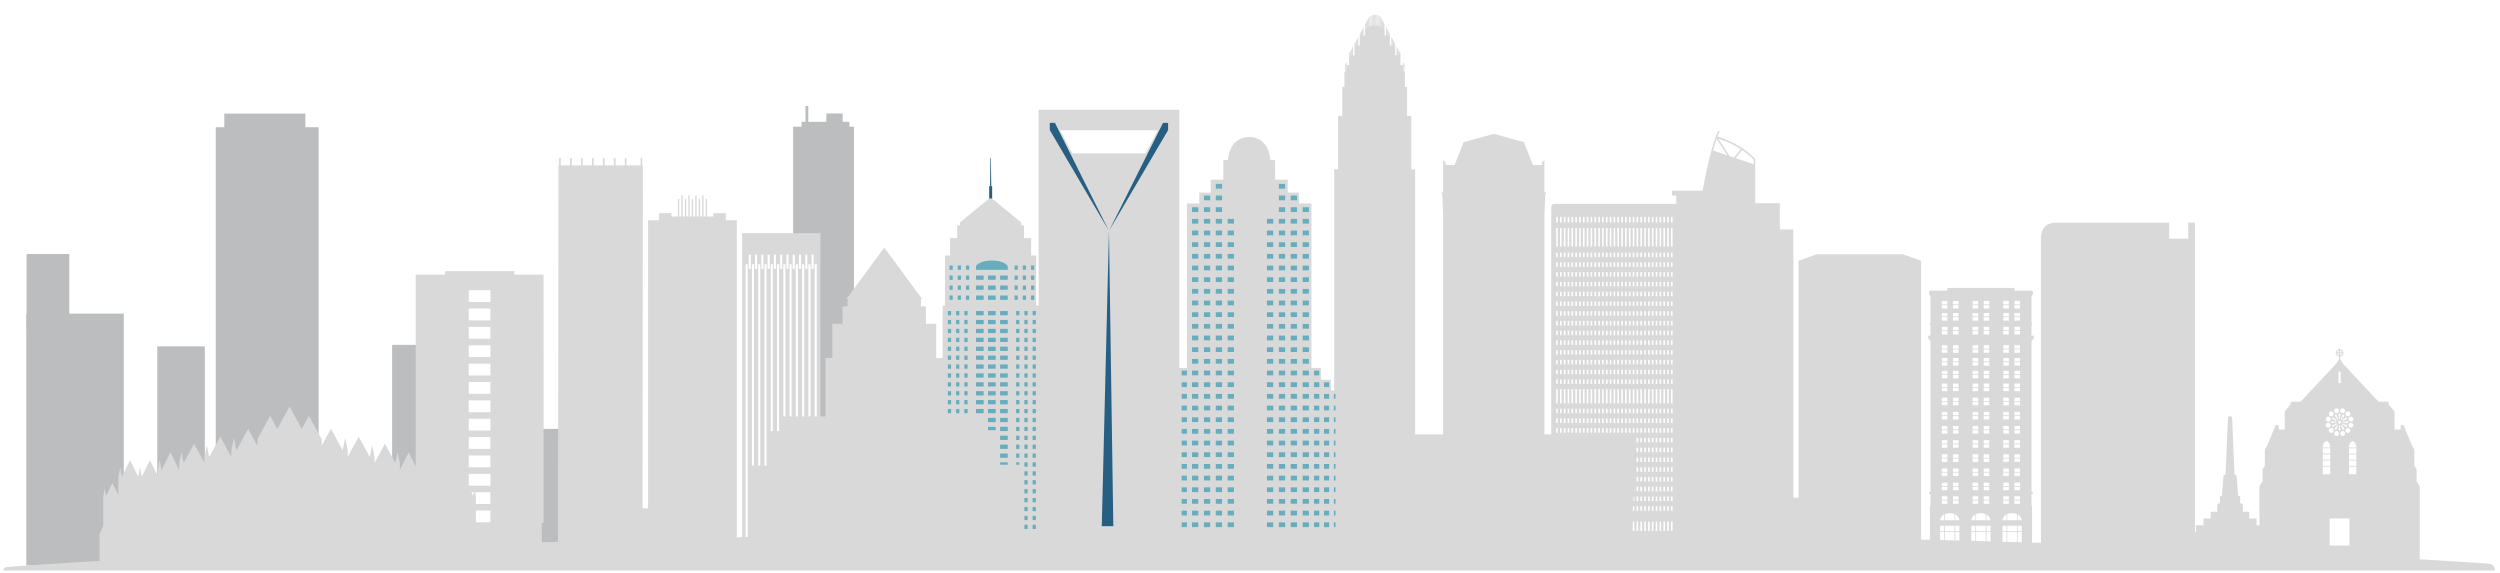 <?xml version="1.0" encoding="utf-8"?>
<!-- Generator: Adobe Illustrator 25.2.0, SVG Export Plug-In . SVG Version: 6.00 Build 0)  -->
<svg version="1.1" xmlns="http://www.w3.org/2000/svg" xmlns:xlink="http://www.w3.org/1999/xlink" x="0px" y="0px"
	 viewBox="0 0 1030.19 236" style="enable-background:new 0 0 1030.19 236;" xml:space="preserve">
<style type="text/css">
	.st0{fill-rule:evenodd;clip-rule:evenodd;fill:#FFFFFF;}
	.st1{fill-rule:evenodd;clip-rule:evenodd;fill:#BBBDBF;}
	.st2{fill:#D9D9D9;}
	.st3{fill:#275F82;}
	.st4{fill:#67ADBE;}
</style>
<g id="Layer_5">
	<rect x="-4.93" y="-2.99" class="st0" width="1037.2" height="241.88"/>
	<polygon class="st1" points="326.83,52.2 351.89,52.2 351.89,233.08 326.83,233.08 326.83,52.2 	"/>
	<polygon class="st1" points="346.55,185.1 363.95,185.1 363.95,233.08 346.55,233.08 346.55,185.1 	"/>
	<polygon class="st1" points="353.98,167.22 366.74,167.22 366.74,194.84 353.98,194.84 353.98,167.22 	"/>
	<polygon class="st1" points="330.31,50.19 350.03,50.19 350.03,57.44 330.31,57.44 330.31,50.19 	"/>
	<polygon class="st1" points="347.25,46.75 340.52,46.75 340.52,51.92 347.25,51.92 347.25,46.75 	"/>
	<polygon class="st1" points="331.93,43.64 333.09,43.64 333.09,52.61 331.93,52.61 331.93,43.64 	"/>
	<polygon class="st1" points="88.9,52.43 131.31,52.43 131.31,233.08 88.9,233.08 88.9,52.43 	"/>
	<polygon class="st1" points="92.44,46.82 125.85,46.82 125.85,59.24 92.44,59.24 92.44,46.82 	"/>
	<polygon class="st1" points="10.84,129.24 51,129.24 51,233.08 10.84,233.08 10.84,129.24 	"/>
	<polygon class="st1" points="64.81,142.72 84.41,142.72 84.41,233.08 64.81,233.08 64.81,142.72 	"/>
	<polygon class="st1" points="73.49,195.33 102.07,195.33 102.07,233.08 73.49,233.08 73.49,195.33 	"/>
	<polygon class="st1" points="10.96,104.67 28.56,104.67 28.56,136.06 10.96,136.06 10.96,104.67 	"/>
	<polygon class="st1" points="161.59,142.1 173.14,142.1 173.14,229.12 161.59,229.12 161.59,142.1 	"/>
	<polygon class="st1" points="174.35,196.26 192.5,196.26 192.5,233.08 174.35,233.08 174.35,196.26 	"/>
	<polygon class="st1" points="183.33,176.22 191.03,176.22 191.03,201.59 183.33,201.59 183.33,176.22 	"/>
	<polygon class="st1" points="218.02,176.73 236.49,176.73 236.49,226.74 218.02,226.74 218.02,176.73 	"/>
</g>
<g id="ëÎÓÈ_1">
	<rect x="306.78" y="102.03" class="st0" width="30.63" height="122.86"/>
	<path class="st2" d="M1025.66,232.29c0,0-4-0.27-11.49-0.78c-4.47-0.26-10.19-0.64-17.04-1.05v-30.15l-1.32-2v-5.02l-0.92-1.32
		v-6.76l-0.86-1.44l-3.62-8.61h-1.15v1.83h-2.55v-7.47l-2.45-2.91v-1.07h-4.1l-14.64-15.63l-1.03-1.69h-0.17v-1.3
		c0.66-0.1,1.17-0.62,1.27-1.27h0.14v-0.46h-0.14c-0.1-0.66-0.62-1.17-1.27-1.27v-0.22h-0.46v0.22c-0.66,0.1-1.17,0.62-1.27,1.27
		h-0.14v0.46h0.14c0.1,0.66,0.62,1.17,1.27,1.27v1.3h-0.17l-1.03,1.69l-14.64,15.63h-4.1v1.07l-2.45,2.91v7.47h-2.55v-1.83h-1.15
		l-3.62,8.61l-0.86,1.44v6.76l-0.92,1.32v5.02l-1.32,2v16.11h-1.17v-2.78h-2.99v-2.77h-2.68v-3.15l-1.1-0.41v-2.73l-0.82-0.29
		l-0.69-8.4l-0.82-0.41l-0.99-23.49l-0.85-0.7l-0.85,0.7l-0.99,23.49l-0.82,0.41l-0.69,8.4l-0.82,0.29v2.73l-1.1,0.41v3.15h-2.68
		v2.77h-2.99v2.78h-3.05v2.78h-0.44V91.76h-2.8v6.6h-7.83v-6.6h-46.82c-6.53,0-6.04,6.7-6.04,6.7v125.26
		c-1.22-0.04-2.43-0.08-3.66-0.11v-15.14h-0.23v-4.8l0.59-0.27v-0.6l-0.59-0.27v-61.99l0.96-1.15v-1.06h-0.96v-4.13l0.32-0.55v-0.5
		h-0.32v-11.01l0.6-0.92v-1.06l-0.6-0.41h-6.99v-1.09h-27.65v1.09h-6.99l-0.6,0.41v1.06l0.6,0.92v11.01h-0.32v0.5l0.32,0.55v4.13
		h-0.96v1.06l0.96,1.15v61.99l-0.59,0.27v0.6l0.59,0.27v4.8h-0.23v13.95c-1.21-0.03-2.43-0.06-3.65-0.09V107.46l-7.52-2.69h-35.45
		l-7.52,2.69v97.65H739V94.88c0-0.18-0.14-0.33-0.32-0.33h-5.25V84.07c0-0.18-0.14-0.33-0.32-0.33h-9.82V65.67
		c0-0.08-0.03-0.15-0.08-0.22c-0.03-0.03-1.77-2.04-5.12-4.31c-0.01-0.01-0.01-0.02-0.02-0.02c-0.03-0.03-0.06-0.05-0.1-0.06
		c-2.53-1.69-5.96-3.52-10.24-4.76c0.26-0.68,0.54-1.33,0.82-1.89c0.08-0.16,0.02-0.36-0.14-0.44c-0.16-0.08-0.35-0.02-0.43,0.14
		c-1.44,2.88-2.69,7.78-2.75,8.04c-0.06,0.2-1.7,5.98-3.63,16.41h-12.28c-0.18,0-0.32,0.15-0.32,0.33v1.39
		c0,0.18,0.14,0.33,0.32,0.33h1.44v3.62L690.6,84h-50.7l-0.67,1.04v93.96h-2.81v-11.21V88.98l0.3-8.18l0.51-1.96l-0.82,0.72V66.03
		l-0.96,0.77v1.19h-3.77L628,58.6l-12.44-3.43l-12.45,3.43l-3.69,9.39h-3.77V66.8l-0.97-0.77v13.54l-0.82-0.72l0.51,1.96l0.31,8.18
		v78.81v11.21h-11.54V69.77h-1.59V47.79h-1.74V35.84h-0.87v-6.12h-0.11v-3.49c0-0.05-0.05-0.09-0.1-0.09s-0.1,0.04-0.1,0.09v3.49
		h-0.1v-3.65c0-0.05-0.05-0.09-0.1-0.09s-0.1,0.04-0.1,0.09v3.27l-0.09-0.18v-3.34c0-0.05-0.05-0.09-0.1-0.09
		c-0.06,0-0.1,0.04-0.1,0.09v1.04h-0.95v-4.91c0-0.05-0.05-0.09-0.1-0.09c-0.05,0-0.1,0.04-0.1,0.09v0.85h-0.03v-1.28
		c0-0.05-0.05-0.09-0.1-0.09s-0.1,0.04-0.1,0.09v1.28h-0.03v-1.71c0-0.05-0.05-0.09-0.1-0.09c-0.06,0-0.1,0.04-0.1,0.09v1.71h-0.03
		v-2.14c0-0.05-0.05-0.09-0.1-0.09c-0.06,0-0.1,0.04-0.1,0.09v2.14h-0.03v-2.57c0-0.05-0.05-0.09-0.1-0.09
		c-0.06,0-0.1,0.04-0.1,0.09v2.57h-0.03v-3c0-0.05-0.05-0.09-0.1-0.09c-0.05,0-0.1,0.04-0.1,0.09v3h-0.03v-3.43
		c0-0.05-0.04-0.09-0.1-0.09c-0.06,0-0.1,0.04-0.1,0.09v3.43h-0.6v-4.86c0-0.05-0.05-0.09-0.1-0.09c-0.05,0-0.1,0.04-0.1,0.09v0.85
		h-0.03v-1.28c0-0.05-0.05-0.09-0.1-0.09c-0.06,0-0.1,0.04-0.1,0.09v1.28h-0.03v-1.71c0-0.05-0.05-0.09-0.1-0.09
		c-0.06,0-0.1,0.04-0.1,0.09v1.71h-0.03v-2.14c0-0.05-0.05-0.09-0.1-0.09c-0.05,0-0.1,0.04-0.1,0.09v2.14h-0.03v-2.57
		c0-0.05-0.05-0.09-0.1-0.09c-0.06,0-0.1,0.04-0.1,0.09v2.57h-0.03v-3c0-0.05-0.05-0.09-0.1-0.09c-0.06,0-0.1,0.04-0.1,0.09v3h-0.03
		v-3.43c0-0.05-0.04-0.09-0.1-0.09c-0.05,0-0.1,0.04-0.1,0.09v3.43h-0.6v-4.86c0-0.05-0.05-0.09-0.1-0.09c-0.05,0-0.1,0.04-0.1,0.09
		v0.69h-0.03v-1.12c0-0.05-0.05-0.09-0.1-0.09c-0.06,0-0.1,0.04-0.1,0.09v1.12h-0.03v-1.55c0-0.05-0.05-0.09-0.1-0.09
		c-0.06,0-0.1,0.04-0.1,0.09v1.55h-0.03v-1.98c0-0.05-0.05-0.09-0.1-0.09c-0.05,0-0.1,0.04-0.1,0.09v1.98h-0.03V12.2
		c0-0.05-0.05-0.09-0.1-0.09c-0.06,0-0.1,0.04-0.1,0.09v2.41h-0.03v-2.84c0-0.05-0.05-0.09-0.1-0.09s-0.1,0.04-0.1,0.09v2.84h-0.03
		v-3.27c0-0.05-0.04-0.09-0.1-0.09c-0.06,0-0.1,0.04-0.1,0.09v3.27h-0.58l-0.03-0.05V9.91c0-0.05-0.05-0.09-0.1-0.09
		c-0.06,0-0.1,0.04-0.1,0.09v2.35c-0.01-0.02-0.02-0.03-0.03-0.05V9.48c0-0.05-0.05-0.09-0.1-0.09c-0.06,0-0.1,0.04-0.1,0.09v2.43
		c-0.01-0.01-0.02-0.03-0.03-0.04V9.05c0-0.05-0.05-0.09-0.1-0.09c-0.06,0-0.1,0.04-0.1,0.09v2.61c-0.01-0.01-0.02-0.02-0.03-0.03
		V8.62c0-0.05-0.05-0.09-0.1-0.09c-0.06,0-0.1,0.04-0.1,0.09v2.83c-0.01-0.01-0.02-0.02-0.03-0.02V8.19c0-0.05-0.05-0.09-0.1-0.09
		c-0.06,0-0.1,0.04-0.1,0.09v3.09c-0.01-0.01-0.02-0.01-0.03-0.02V7.76c0-0.05-0.04-0.09-0.1-0.09c-0.06,0-0.1,0.04-0.1,0.09v3.37
		c-0.01,0-0.02-0.01-0.03-0.01V7.33c0-0.05-0.04-0.09-0.1-0.09c-0.05,0-0.1,0.04-0.1,0.09v3.68c-0.04-0.02-0.08-0.04-0.12-0.06V6.91
		c0-0.06-0.05-0.11-0.11-0.11c-0.06,0-0.12,0.05-0.12,0.11v3.95c-0.05-0.02-0.09-0.04-0.14-0.05V6.64c0-0.06-0.05-0.11-0.11-0.11
		c-0.06,0-0.12,0.05-0.12,0.11v4.09c-0.06-0.02-0.12-0.03-0.18-0.05v-4.2c0-0.06-0.05-0.11-0.12-0.11c-0.06,0-0.11,0.05-0.11,0.11
		v4.15c-0.05-0.01-0.1-0.02-0.15-0.03V6.33c0-0.06-0.05-0.11-0.12-0.11c-0.06,0-0.11,0.05-0.11,0.11v4.24
		c-0.05-0.01-0.09-0.01-0.14-0.01V6.21c0-0.06-0.05-0.11-0.11-0.11c-0.06,0-0.12,0.05-0.12,0.11v4.32c-0.03,0-0.06-0.01-0.09-0.01
		V6.11c0-0.06-0.05-0.11-0.12-0.11c-0.06,0-0.11,0.05-0.11,0.11v4.41c-0.04,0-0.07-0.01-0.11,0V6.08c0-0.06-0.05-0.11-0.12-0.11
		c-0.06,0-0.12,0.05-0.12,0.11v4.44c-0.04,0-0.08,0-0.11,0V6.11c0-0.06-0.05-0.11-0.11-0.11c-0.06,0-0.12,0.05-0.12,0.11v4.42
		c-0.03,0-0.06,0-0.09,0.01V6.21c0-0.06-0.05-0.11-0.12-0.11c-0.06,0-0.11,0.05-0.11,0.11v4.35c-0.05,0-0.1,0.01-0.14,0.01V6.33
		c0-0.06-0.05-0.11-0.11-0.11c-0.06,0-0.12,0.05-0.12,0.11v4.28c-0.05,0.01-0.1,0.02-0.15,0.03V6.48c0-0.06-0.05-0.11-0.11-0.11
		c-0.06,0-0.12,0.05-0.12,0.11v4.2c-0.06,0.01-0.12,0.03-0.18,0.05V6.64c0-0.06-0.05-0.11-0.12-0.11c-0.07,0-0.11,0.05-0.11,0.11
		v4.16c-0.05,0.02-0.1,0.03-0.14,0.05V6.91c0-0.06-0.05-0.11-0.12-0.11c-0.06,0-0.11,0.05-0.11,0.11v4.04
		c-0.04,0.02-0.08,0.03-0.12,0.06V7.33c0-0.05-0.05-0.09-0.1-0.09c-0.06,0-0.1,0.04-0.1,0.09v3.78c-0.01,0.01-0.02,0.01-0.03,0.01
		V7.76c0-0.05-0.05-0.09-0.1-0.09c-0.06,0-0.1,0.04-0.1,0.09v3.49c-0.01,0.01-0.02,0.01-0.03,0.02V8.19c0-0.05-0.04-0.09-0.1-0.09
		c-0.06,0-0.1,0.04-0.1,0.09v3.24c-0.01,0.01-0.02,0.01-0.03,0.02V8.62c0-0.05-0.04-0.09-0.1-0.09c-0.06,0-0.1,0.04-0.1,0.09v3.01
		c-0.01,0.01-0.02,0.02-0.03,0.03V9.05c0-0.05-0.04-0.09-0.1-0.09s-0.1,0.04-0.1,0.09v2.82c-0.01,0.01-0.02,0.03-0.03,0.04V9.48
		c0-0.05-0.04-0.09-0.1-0.09c-0.06,0-0.1,0.04-0.1,0.09v2.72c-0.01,0.02-0.02,0.04-0.03,0.05V9.91c0-0.05-0.04-0.09-0.1-0.09
		c-0.06,0-0.1,0.04-0.1,0.09v4.65l-0.03,0.05h-0.58v-3.27c0-0.05-0.05-0.09-0.1-0.09c-0.06,0-0.1,0.04-0.1,0.09v3.27h-0.03v-2.84
		c0-0.05-0.05-0.09-0.1-0.09c-0.06,0-0.1,0.04-0.1,0.09v2.84h-0.03V12.2c0-0.05-0.04-0.09-0.1-0.09c-0.05,0-0.1,0.04-0.1,0.09v2.41
		h-0.03v-1.98c0-0.05-0.04-0.09-0.1-0.09c-0.05,0-0.1,0.04-0.1,0.09v1.98h-0.03v-1.55c0-0.05-0.04-0.09-0.1-0.09
		c-0.06,0-0.1,0.04-0.1,0.09v1.55h-0.03v-1.12c0-0.05-0.04-0.09-0.1-0.09c-0.06,0-0.1,0.04-0.1,0.09v1.12h-0.03v-0.69
		c0-0.05-0.05-0.09-0.1-0.09c-0.06,0-0.1,0.04-0.1,0.09v4.77l-0.05,0.09h-0.56v-3.43c0-0.05-0.05-0.09-0.1-0.09
		c-0.06,0-0.1,0.04-0.1,0.09v3.43h-0.03v-3c0-0.05-0.05-0.09-0.1-0.09c-0.06,0-0.1,0.04-0.1,0.09v3h-0.03v-2.57
		c0-0.05-0.04-0.09-0.1-0.09c-0.06,0-0.1,0.04-0.1,0.09v2.57h-0.03v-2.14c0-0.05-0.04-0.09-0.1-0.09c-0.06,0-0.1,0.04-0.1,0.09v2.14
		h-0.03v-1.71c0-0.05-0.04-0.09-0.1-0.09c-0.06,0-0.1,0.04-0.1,0.09v1.71h-0.03v-1.28c0-0.05-0.04-0.09-0.1-0.09
		c-0.06,0-0.1,0.04-0.1,0.09v1.28h-0.03v-0.85c0-0.05-0.05-0.09-0.1-0.09c-0.05,0-0.1,0.04-0.1,0.09v4.86h-0.6v-3.43
		c0-0.05-0.05-0.09-0.1-0.09s-0.1,0.04-0.1,0.09v3.43h-0.03v-3c0-0.05-0.05-0.09-0.1-0.09c-0.06,0-0.1,0.04-0.1,0.09v3h-0.03v-2.57
		c0-0.05-0.04-0.09-0.1-0.09c-0.06,0-0.1,0.04-0.1,0.09v2.57h-0.03v-2.14c0-0.05-0.04-0.09-0.1-0.09c-0.06,0-0.1,0.04-0.1,0.09v2.14
		h-0.03v-1.71c0-0.05-0.04-0.09-0.1-0.09c-0.05,0-0.1,0.04-0.1,0.09v1.71h-0.03v-1.28c0-0.05-0.04-0.09-0.1-0.09s-0.1,0.04-0.1,0.09
		v1.28h-0.03v-0.85c0-0.05-0.05-0.09-0.1-0.09c-0.06,0-0.1,0.04-0.1,0.09v4.91h-0.95v-1.04c0-0.05-0.04-0.09-0.1-0.09
		c-0.06,0-0.1,0.04-0.1,0.09v3.34l-0.09,0.18v-3.27c0-0.05-0.04-0.09-0.1-0.09c-0.05,0-0.1,0.04-0.1,0.09v3.65h-0.1v-3.49
		c0-0.05-0.04-0.09-0.1-0.09c-0.06,0-0.1,0.04-0.1,0.09v3.49H554v6.12h-0.87v11.95h-1.74v21.98h-1.59v91.1h-1.42v-4.34h-4.07v-4.91
		h-3.9V83.85h-5.09v-4.48h-4.69v-5.32h-5.2v-8.08h-1.92c0,0-0.33-9.5-8.75-9.5c-8.42,0-8.75,9.5-8.75,9.5h-1.91v8.08h-5.2v5.32
		h-4.69v4.48h-5.09v67.76h-3.12V45.23h-4.3h-49.42h-4.3v80.71H427v-20.66h-2.1V98.1h-2.93v-5.28h-1.12v-1.12l-12.04-9.87v-5.05
		h-0.37l-0.14-11.56c0-0.05-0.04-0.09-0.1-0.1c-0.05,0-0.09,0.04-0.1,0.1l-0.14,11.56h-0.37v5.05l-12.04,9.87v1.12h-1.12v5.28h-2.93
		v7.18h-2.1v20.66h-0.97v21.6h-2.65v-14.11h-4.22v-7.21h-2.07v-2.93l0.49-0.72h-0.49l-15.1-20.56l-15.11,20.56h-0.49l0.49,0.72v2.93
		h-2.07v7.21h-4.22v14.11h-2.84v24.08h-2.08V96.07h-32.3v125.29c-0.71,0.01-1.42,0.03-2.13,0.04V90.77h-4.54v-2.94h-5.1v1.4h-2.66
		v-7.01c0-0.15-0.12-0.28-0.28-0.28c-0.15,0-0.28,0.12-0.28,0.28v7.01h-0.87v-8.55c0-0.15-0.12-0.28-0.28-0.28
		c-0.15,0-0.28,0.13-0.28,0.28v8.55h-0.87v-7.01c0-0.15-0.12-0.28-0.28-0.28c-0.15,0-0.28,0.12-0.28,0.28v7.01h-0.87v-8.55
		c0-0.15-0.13-0.28-0.28-0.28c-0.15,0-0.28,0.13-0.28,0.28v8.55h-0.87v-7.01c0-0.15-0.12-0.28-0.28-0.28s-0.28,0.12-0.28,0.28v7.01
		h-0.87v-8.55c0-0.15-0.13-0.28-0.28-0.28c-0.15,0-0.28,0.13-0.28,0.28v8.55h-0.87v-7.01c0-0.15-0.12-0.28-0.28-0.28
		c-0.15,0-0.28,0.12-0.28,0.28v7.01h-0.87v-8.55c0-0.15-0.13-0.28-0.28-0.28c-0.15,0-0.28,0.13-0.28,0.28v8.55h-0.87v-7.01
		c0-0.15-0.13-0.28-0.28-0.28s-0.28,0.12-0.28,0.28v7.01h-2.66v-1.4h-5.1v2.94h-4.54v118.72h-2.28l0.14-131.81l0.01-9.52l-0.24,0
		l0-3.05l-0.69,0l0,3.05l-5.82-0.01l0-3.05l-0.69,0l0,3.05l-3.82,0l0-3.05l-0.7,0l0,3.05l-3.82,0l0-3.05l-0.69,0l0,3.05l-3.83,0
		l0-3.05l-0.69,0l0,3.05l-3.83,0l0-3.05l-0.69,0l0,3.05l-3.82,0l0-3.05l-0.7,0l0,3.05l-3.82,0l0-3.05l-0.7,0l0,3.05l-0.24,0
		l-0.01,9.52l-0.16,145.59c-2.24,0.07-4.46,0.13-6.68,0.2v-7.98h0.72V113.17h-12.07v-1.43h-28.52v1.43H171.3v79.08l-2.9-5.86
		l-3.61,7.29v-2.8l-0.94-4.69l-0.94,4.69v-0.15l-4.27-7.86l-4.28,7.86v-2.3l-1-4.97l-1,4.97v-0.17l-4.53-8.32l-4.53,8.32v-2.54
		l-1.06-5.28l-1.06,5.28v-0.18l-4.81-8.84l-3.8,6.97v-2.64l-5.28-9.7l-2.95,5.42l-5.03-9.24l-5.03,9.24l-2.95-5.42l-5.28,9.7v2.64
		l-3.8-6.97l-4.81,8.84v0.18l-1.06-5.28l-1.06,5.28v2.54l-4.53-8.32l-4.53,8.32v0.17l-1-4.97l-1,4.97v2.3l-4.28-7.86l-4.27,7.86
		v0.15l-0.94-4.69l-0.94,4.69v2.8l-3.61-7.29l-3.61,7.29v0.14l-0.8-4.35l-0.79,4.35v2.31l-3.23-6.52l-3.35,6.78v0.14l-0.74-4.05
		l-0.74,4.05v-0.14l-3.35-6.78l-3.35,6.78v0.14l-0.74-4.05l-0.74,4.05v7.48l-2.45-4.95l-2.61,5.27v0.1l-0.58-3.14l-0.58,3.14v12.19
		l-1.52,3.53v10.98c-11.33,0.64-20.38,1.3-26.84,1.69c-7.49,0.53-11.49,0.81-11.49,0.81c-0.71,0.05-1.29,0.67-1.34,1.47h839.62
		h52.86h7.83h2.8h123.67C1028.1,233.62,1027.04,232.38,1025.66,232.29z M964.31,144.37c0.4,0.09,0.72,0.4,0.81,0.81h-0.81V144.37z
		 M964.31,145.63h0.81c-0.09,0.4-0.4,0.72-0.81,0.81V145.63z M807.41,218.8h-1.68v-2.17h1.68V218.8z M807.41,219.14v3.6
		c-0.56-0.02-1.12-0.03-1.68-0.05v-3.55H807.41z M805.43,218.8h-3.98v-2.17h3.98V218.8z M805.43,219.14v3.54
		c-1.32-0.04-2.65-0.07-3.98-0.11v-3.44H805.43z M820.26,218.8h-1.68v-2.17h1.68V218.8z M820.26,219.14v3.96
		c-0.56-0.02-1.12-0.03-1.68-0.05v-3.91H820.26z M818.27,218.8h-3.98v-2.17h3.98V218.8z M818.27,219.14v3.9
		c-1.32-0.04-2.65-0.07-3.98-0.11v-3.79H818.27z M831.12,218.8h-3.98v-2.17h3.98V218.8z M831.12,219.14v4.27
		c-1.32-0.04-2.64-0.08-3.98-0.12v-4.16H831.12z M831.43,223.42v-4.28h1.68v4.33C832.55,223.46,831.99,223.44,831.43,223.42z
		 M831.43,218.8v-2.17h1.68v2.17H831.43z M831.43,214.4v-2.43c1.57,0.84,1.68,2.43,1.68,2.43H831.43z M830.1,124h2.29v1.41h-2.29
		V124z M830.1,125.73h2.29v1.41h-2.29V125.73z M830.1,128.97h2.29v1.41h-2.29V128.97z M830.1,130.7h2.29v1.41h-2.29V130.7z
		 M830.1,134.68h2.29v1.41h-2.29V134.68z M830.1,136.41h2.29v1.41h-2.29V136.41z M830.1,142.25h2.29v1.41h-2.29V142.25z
		 M830.1,143.98h2.29v1.41h-2.29V143.98z M830.1,147.52h2.29v1.41h-2.29V147.52z M830.1,149.25h2.29v1.41h-2.29V149.25z
		 M830.1,152.79h2.29v1.41h-2.29V152.79z M830.1,154.52h2.29v1.41h-2.29V154.52z M830.1,158.05h2.29v1.41h-2.29V158.05z
		 M830.1,159.78h2.29v1.41h-2.29V159.78z M830.1,163.88h2.29v1.41h-2.29V163.88z M830.1,165.61h2.29v1.41h-2.29V165.61z
		 M830.1,169.71h2.29v1.41h-2.29V169.71z M830.1,171.44h2.29v1.41h-2.29V171.44z M830.1,175.54h2.29v1.41h-2.29V175.54z
		 M830.1,177.27h2.29v1.41h-2.29V177.27z M830.1,181.37h2.29v1.41h-2.29V181.37z M830.1,183.1h2.29v1.41h-2.29V183.1z M830.1,187.2
		h2.29v1.41h-2.29V187.2z M830.1,188.93h2.29v1.41h-2.29V188.93z M830.1,193.04h2.29v1.41h-2.29V193.04z M830.1,194.76h2.29v1.41
		h-2.29V194.76z M830.1,198.86h2.29v1.41h-2.29V198.86z M830.1,200.59h2.29v1.41h-2.29V200.59z M830.1,204.49h2.29v1.41h-2.29
		V204.49z M830.1,206.22h2.29v1.41h-2.29V206.22z M831.12,211.82v2.58h-3.98v-2.58c0.52-0.22,1.17-0.36,1.99-0.36
		C829.95,211.46,830.6,211.6,831.12,211.82z M825.51,124h2.29v1.41h-2.29V124z M825.51,125.73h2.29v1.41h-2.29V125.73z
		 M825.51,128.97h2.29v1.41h-2.29V128.97z M825.51,130.7h2.29v1.41h-2.29V130.7z M825.51,134.68h2.29v1.41h-2.29V134.68z
		 M825.51,136.41h2.29v1.41h-2.29V136.41z M825.51,142.25h2.29v1.41h-2.29V142.25z M825.51,143.98h2.29v1.41h-2.29V143.98z
		 M825.51,147.52h2.29v1.41h-2.29V147.52z M825.51,149.25h2.29v1.41h-2.29V149.25z M825.51,152.79h2.29v1.41h-2.29V152.79z
		 M825.51,154.52h2.29v1.41h-2.29V154.52z M825.51,158.05h2.29v1.41h-2.29V158.05z M825.51,159.78h2.29v1.41h-2.29V159.78z
		 M825.51,163.88h2.29v1.41h-2.29V163.88z M825.51,165.61h2.29v1.41h-2.29V165.61z M825.51,169.71h2.29v1.41h-2.29V169.71z
		 M825.51,171.44h2.29v1.41h-2.29V171.44z M825.51,175.54h2.29v1.41h-2.29V175.54z M825.51,177.27h2.29v1.41h-2.29V177.27z
		 M825.51,181.37h2.29v1.41h-2.29V181.37z M825.51,183.1h2.29v1.41h-2.29V183.1z M825.51,187.2h2.29v1.41h-2.29V187.2z
		 M825.51,188.93h2.29v1.41h-2.29V188.93z M825.51,193.04h2.29v1.41h-2.29V193.04z M825.51,194.76h2.29v1.41h-2.29V194.76z
		 M825.51,198.86h2.29v1.41h-2.29V198.86z M825.51,200.59h2.29v1.41h-2.29V200.59z M825.51,204.49h2.29v1.41h-2.29V204.49z
		 M825.51,206.22h2.29v1.41h-2.29V206.22z M826.84,211.96v2.43h-1.68C825.16,214.4,825.27,212.8,826.84,211.96z M825.16,216.63h1.68
		v2.17h-1.68V216.63z M826.84,219.14v4.15c-0.56-0.02-1.12-0.03-1.68-0.05v-4.1H826.84z M818.58,214.4v-2.43
		c1.57,0.84,1.68,2.43,1.68,2.43H818.58z M817.43,124h2.29v1.41h-2.29V124z M817.43,125.73h2.29v1.41h-2.29V125.73z M817.43,128.97
		h2.29v1.41h-2.29V128.97z M817.43,130.7h2.29v1.41h-2.29V130.7z M817.43,134.68h2.29v1.41h-2.29V134.68z M817.43,136.41h2.29v1.41
		h-2.29V136.41z M817.43,142.25h2.29v1.41h-2.29V142.25z M817.43,143.98h2.29v1.41h-2.29V143.98z M817.43,147.52h2.29v1.41h-2.29
		V147.52z M817.43,149.25h2.29v1.41h-2.29V149.25z M817.43,152.79h2.29v1.41h-2.29V152.79z M817.43,154.52h2.29v1.41h-2.29V154.52z
		 M817.43,158.05h2.29v1.41h-2.29V158.05z M817.43,159.78h2.29v1.41h-2.29V159.78z M817.43,163.88h2.29v1.41h-2.29V163.88z
		 M817.43,165.61h2.29v1.41h-2.29V165.61z M817.43,169.71h2.29v1.41h-2.29V169.71z M817.43,171.44h2.29v1.41h-2.29V171.44z
		 M817.43,175.54h2.29v1.41h-2.29V175.54z M817.43,177.27h2.29v1.41h-2.29V177.27z M817.43,181.37h2.29v1.41h-2.29V181.37z
		 M817.43,183.1h2.29v1.41h-2.29V183.1z M817.43,187.2h2.29v1.41h-2.29V187.2z M817.43,188.93h2.29v1.41h-2.29V188.93z
		 M817.43,193.04h2.29v1.41h-2.29V193.04z M817.43,194.76h2.29v1.41h-2.29V194.76z M817.43,198.86h2.29v1.41h-2.29V198.86z
		 M817.43,200.59h2.29v1.41h-2.29V200.59z M817.43,204.49h2.29v1.41h-2.29V204.49z M817.43,206.22h2.29v1.41h-2.29V206.22z
		 M818.27,211.82v2.58h-3.98v-2.58c0.52-0.22,1.17-0.36,1.99-0.36C817.1,211.46,817.76,211.6,818.27,211.82z M812.85,124h2.29v1.41
		h-2.29V124z M812.85,125.73h2.29v1.41h-2.29V125.73z M812.85,128.97h2.29v1.41h-2.29V128.97z M812.85,130.7h2.29v1.41h-2.29V130.7z
		 M812.85,134.68h2.29v1.41h-2.29V134.68z M812.85,136.41h2.29v1.41h-2.29V136.41z M812.85,142.25h2.29v1.41h-2.29V142.25z
		 M812.85,143.98h2.29v1.41h-2.29V143.98z M812.85,147.52h2.29v1.41h-2.29V147.52z M812.85,149.25h2.29v1.41h-2.29V149.25z
		 M812.85,152.79h2.29v1.41h-2.29V152.79z M812.85,154.52h2.29v1.41h-2.29V154.52z M812.85,158.05h2.29v1.41h-2.29V158.05z
		 M812.85,159.78h2.29v1.41h-2.29V159.78z M812.85,163.88h2.29v1.41h-2.29V163.88z M812.85,165.61h2.29v1.41h-2.29V165.61z
		 M812.85,169.71h2.29v1.41h-2.29V169.71z M812.85,171.44h2.29v1.41h-2.29V171.44z M812.85,175.54h2.29v1.41h-2.29V175.54z
		 M812.85,177.27h2.29v1.41h-2.29V177.27z M812.85,181.37h2.29v1.41h-2.29V181.37z M812.85,183.1h2.29v1.41h-2.29V183.1z
		 M812.85,187.2h2.29v1.41h-2.29V187.2z M812.85,188.93h2.29v1.41h-2.29V188.93z M812.85,193.04h2.29v1.41h-2.29V193.04z
		 M812.85,194.76h2.29v1.41h-2.29V194.76z M812.85,198.86h2.29v1.41h-2.29V198.86z M812.85,200.59h2.29v1.41h-2.29V200.59z
		 M812.85,204.49h2.29v1.41h-2.29V204.49z M812.85,206.22h2.29v1.41h-2.29V206.22z M813.99,211.96v2.43h-1.68
		C812.31,214.4,812.43,212.8,813.99,211.96z M812.31,216.63h1.68v2.17h-1.68V216.63z M813.99,219.14v3.78
		c-0.56-0.02-1.12-0.03-1.68-0.05v-3.73H813.99z M805.73,214.4v-2.43c1.57,0.84,1.68,2.43,1.68,2.43H805.73z M804.77,124h2.29v1.41
		h-2.29V124z M804.77,125.73h2.29v1.41h-2.29V125.73z M804.77,128.97h2.29v1.41h-2.29V128.97z M804.77,130.7h2.29v1.41h-2.29V130.7z
		 M804.77,134.68h2.29v1.41h-2.29V134.68z M804.77,136.41h2.29v1.41h-2.29V136.41z M804.77,142.25h2.29v1.41h-2.29V142.25z
		 M804.77,143.98h2.29v1.41h-2.29V143.98z M804.77,147.52h2.29v1.41h-2.29V147.52z M804.77,149.25h2.29v1.41h-2.29V149.25z
		 M804.77,152.79h2.29v1.41h-2.29V152.79z M804.77,154.52h2.29v1.41h-2.29V154.52z M804.77,158.05h2.29v1.41h-2.29V158.05z
		 M804.77,159.78h2.29v1.41h-2.29V159.78z M804.77,163.88h2.29v1.41h-2.29V163.88z M804.77,165.61h2.29v1.41h-2.29V165.61z
		 M804.77,169.71h2.29v1.41h-2.29V169.71z M804.77,171.44h2.29v1.41h-2.29V171.44z M804.77,175.54h2.29v1.41h-2.29V175.54z
		 M804.77,177.27h2.29v1.41h-2.29V177.27z M804.77,181.37h2.29v1.41h-2.29V181.37z M804.77,183.1h2.29v1.41h-2.29V183.1z
		 M804.77,187.2h2.29v1.41h-2.29V187.2z M804.77,188.93h2.29v1.41h-2.29V188.93z M804.77,193.04h2.29v1.41h-2.29V193.04z
		 M804.77,194.76h2.29v1.41h-2.29V194.76z M804.77,198.86h2.29v1.41h-2.29V198.86z M804.77,200.59h2.29v1.41h-2.29V200.59z
		 M804.77,204.49h2.29v1.41h-2.29V204.49z M804.77,206.22h2.29v1.41h-2.29V206.22z M805.43,211.82v2.58h-3.98v-2.58
		c0.52-0.22,1.17-0.36,1.99-0.36C804.26,211.46,804.91,211.6,805.43,211.82z M800.18,124h2.29v1.41h-2.29V124z M800.18,125.73h2.29
		v1.41h-2.29V125.73z M800.18,128.97h2.29v1.41h-2.29V128.97z M800.18,130.7h2.29v1.41h-2.29V130.7z M800.18,134.68h2.29v1.41h-2.29
		V134.68z M800.18,136.41h2.29v1.41h-2.29V136.41z M800.18,142.25h2.29v1.41h-2.29V142.25z M800.18,143.98h2.29v1.41h-2.29V143.98z
		 M800.18,147.52h2.29v1.41h-2.29V147.52z M800.18,149.25h2.29v1.41h-2.29V149.25z M800.18,152.79h2.29v1.41h-2.29V152.79z
		 M800.18,154.52h2.29v1.41h-2.29V154.52z M800.18,158.05h2.29v1.41h-2.29V158.05z M800.18,159.78h2.29v1.41h-2.29V159.78z
		 M800.18,163.88h2.29v1.41h-2.29V163.88z M800.18,165.61h2.29v1.41h-2.29V165.61z M800.18,169.71h2.29v1.41h-2.29V169.71z
		 M800.18,171.44h2.29v1.41h-2.29V171.44z M800.18,175.54h2.29v1.41h-2.29V175.54z M800.18,177.27h2.29v1.41h-2.29V177.27z
		 M800.18,181.37h2.29v1.41h-2.29V181.37z M800.18,183.1h2.29v1.41h-2.29V183.1z M800.18,187.2h2.29v1.41h-2.29V187.2z
		 M800.18,188.93h2.29v1.41h-2.29V188.93z M800.18,193.04h2.29v1.41h-2.29V193.04z M800.18,194.76h2.29v1.41h-2.29V194.76z
		 M800.18,198.86h2.29v1.41h-2.29V198.86z M800.18,200.59h2.29v1.41h-2.29V200.59z M800.18,204.49h2.29v1.41h-2.29V204.49z
		 M800.18,206.22h2.29v1.41h-2.29V206.22z M801.14,211.96v2.43h-1.68C799.46,214.4,799.58,212.8,801.14,211.96z M799.46,216.63h1.68
		v2.17h-1.68V216.63z M799.46,219.14h1.68v3.43c-0.56-0.01-1.12-0.03-1.68-0.05V219.14z M672.82,218.85v-3.92h0.65v3.92H672.82z
		 M675.04,192.52v1.88h-0.65v-1.88H675.04z M674.39,190.38v-1.88h0.65v1.88H674.39z M675.04,196.54v1.88h-0.65v-1.88H675.04z
		 M675.04,200.56v1.88h-0.65v-1.88H675.04z M675.04,204.58v1.88h-0.65v-1.88H675.04z M675.04,208.6v1.88h-0.65v-1.88H675.04z
		 M675.04,214.92v3.92h-0.65v-3.92H675.04z M674.39,186.36v-1.88h0.65v1.88H674.39z M675.04,182.34h-0.65v-1.88h0.65V182.34z
		 M673.46,202.44h-0.11l0.11-1.55V202.44z M673.46,204.58v1.88h-0.38l0.13-1.88H673.46z M672.94,208.6h0.52v1.88h-0.65v-0.04
		L672.94,208.6z M722.65,65.8v1.88l-7.47-2.53l2.73-3.33C720.69,63.72,722.29,65.4,722.65,65.8z M717.38,61.46l-2.85,3.48
		l-1.74-0.59l-4.74-7.26C711.91,58.26,715.02,59.91,717.38,61.46z M707.38,57.24l4.42,6.77l-5.88-1.99
		C706.11,61.28,706.67,59.24,707.38,57.24z M688.59,89.37h0.65v2.29h-0.65V89.37z M688.59,93.94h0.65v7.66h-0.65V93.94z
		 M688.59,104.09h0.65v1.88h-0.65V104.09z M688.59,108.11h0.65v1.88h-0.65V108.11z M688.59,112.13h0.65v1.88h-0.65V112.13z
		 M688.59,116.15h0.65v1.88h-0.65V116.15z M688.59,120.17h0.65v1.88h-0.65V120.17z M688.59,124.19h0.65v1.88h-0.65V124.19z
		 M688.59,128.21h0.65v1.88h-0.65V128.21z M688.59,132.23h0.65v1.88h-0.65V132.23z M688.59,136.25h0.65v1.88h-0.65V136.25z
		 M688.59,140.26h0.65v1.88h-0.65V140.26z M688.59,144.28h0.65v1.88h-0.65V144.28z M688.59,148.3h0.65v1.88h-0.65V148.3z
		 M688.59,152.32h0.65v1.88h-0.65V152.32z M688.59,156.34h0.65v1.88h-0.65V156.34z M688.59,160.36h0.65v5.9h-0.65V160.36z
		 M688.59,168.4h0.65v1.88h-0.65V168.4z M688.59,172.42h0.65v1.88h-0.65V172.42z M688.59,176.44h0.65v1.88h-0.65V176.44z
		 M688.59,180.46h0.65v1.88h-0.65V180.46z M688.59,184.48h0.65v1.88h-0.65V184.48z M688.59,188.5h0.65v1.88h-0.65V188.5z
		 M688.59,192.52h0.65v1.88h-0.65V192.52z M688.59,196.54h0.65v1.88h-0.65V196.54z M688.59,200.56h0.65v1.88h-0.65V200.56z
		 M688.59,204.58h0.65v1.88h-0.65V204.58z M688.59,208.6h0.65v1.88h-0.65V208.6z M688.59,214.92h0.65v3.92h-0.65V214.92z
		 M687.01,89.37h0.65v2.29h-0.65V89.37z M687.01,93.94h0.65v7.66h-0.65V93.94z M687.01,104.09h0.65v1.88h-0.65V104.09z
		 M687.01,108.11h0.65v1.88h-0.65V108.11z M687.01,112.13h0.65v1.88h-0.65V112.13z M687.01,116.15h0.65v1.88h-0.65V116.15z
		 M687.01,120.17h0.65v1.88h-0.65V120.17z M687.01,124.19h0.65v1.88h-0.65V124.19z M687.01,128.21h0.65v1.88h-0.65V128.21z
		 M687.01,132.23h0.65v1.88h-0.65V132.23z M687.01,136.25h0.65v1.88h-0.65V136.25z M687.01,140.26h0.65v1.88h-0.65V140.26z
		 M687.01,144.28h0.65v1.88h-0.65V144.28z M687.01,148.3h0.65v1.88h-0.65V148.3z M687.01,152.32h0.65v1.88h-0.65V152.32z
		 M687.01,156.34h0.65v1.88h-0.65V156.34z M687.01,160.36h0.65v5.9h-0.65V160.36z M687.01,168.4h0.65v1.88h-0.65V168.4z
		 M687.01,172.42h0.65v1.88h-0.65V172.42z M687.01,176.44h0.65v1.88h-0.65V176.44z M687.01,180.46h0.65v1.88h-0.65V180.46z
		 M687.01,184.48h0.65v1.88h-0.65V184.48z M687.01,188.5h0.65v1.88h-0.65V188.5z M687.01,192.52h0.65v1.88h-0.65V192.52z
		 M687.01,196.54h0.65v1.88h-0.65V196.54z M687.01,200.56h0.65v1.88h-0.65V200.56z M687.01,204.58h0.65v1.88h-0.65V204.58z
		 M687.01,208.6h0.65v1.88h-0.65V208.6z M687.01,214.92h0.65v3.92h-0.65V214.92z M685.44,89.37h0.65v2.29h-0.65V89.37z
		 M685.44,93.94h0.65v7.66h-0.65V93.94z M685.44,104.09h0.65v1.88h-0.65V104.09z M685.44,108.11h0.65v1.88h-0.65V108.11z
		 M685.44,112.13h0.65v1.88h-0.65V112.13z M685.44,116.15h0.65v1.88h-0.65V116.15z M685.44,120.17h0.65v1.88h-0.65V120.17z
		 M685.44,124.19h0.65v1.88h-0.65V124.19z M685.44,128.21h0.65v1.88h-0.65V128.21z M685.44,132.23h0.65v1.88h-0.65V132.23z
		 M685.44,136.25h0.65v1.88h-0.65V136.25z M685.44,140.26h0.65v1.88h-0.65V140.26z M685.44,144.28h0.65v1.88h-0.65V144.28z
		 M685.44,148.3h0.65v1.88h-0.65V148.3z M685.44,152.32h0.65v1.88h-0.65V152.32z M685.44,156.34h0.65v1.88h-0.65V156.34z
		 M685.44,160.36h0.65v5.9h-0.65V160.36z M685.44,168.4h0.65v1.88h-0.65V168.4z M685.44,172.42h0.65v1.88h-0.65V172.42z
		 M685.44,176.44h0.65v1.88h-0.65V176.44z M685.44,180.46h0.65v1.88h-0.65V180.46z M685.44,184.48h0.65v1.88h-0.65V184.48z
		 M685.44,188.5h0.65v1.88h-0.65V188.5z M685.44,192.52h0.65v1.88h-0.65V192.52z M685.44,196.54h0.65v1.88h-0.65V196.54z
		 M685.44,200.56h0.65v1.88h-0.65V200.56z M685.44,204.58h0.65v1.88h-0.65V204.58z M685.44,208.6h0.65v1.88h-0.65V208.6z
		 M685.44,214.92h0.65v3.92h-0.65V214.92z M683.86,89.37h0.65v2.29h-0.65V89.37z M683.86,93.94h0.65v7.66h-0.65V93.94z
		 M683.86,104.09h0.65v1.88h-0.65V104.09z M683.86,108.11h0.65v1.88h-0.65V108.11z M683.86,112.13h0.65v1.88h-0.65V112.13z
		 M683.86,116.15h0.65v1.88h-0.65V116.15z M683.86,120.17h0.65v1.88h-0.65V120.17z M683.86,124.19h0.65v1.88h-0.65V124.19z
		 M683.86,128.21h0.65v1.88h-0.65V128.21z M683.86,132.23h0.65v1.88h-0.65V132.23z M683.86,136.25h0.65v1.88h-0.65V136.25z
		 M683.86,140.26h0.65v1.88h-0.65V140.26z M683.86,144.28h0.65v1.88h-0.65V144.28z M683.86,148.3h0.65v1.88h-0.65V148.3z
		 M683.86,152.32h0.65v1.88h-0.65V152.32z M683.86,156.34h0.65v1.88h-0.65V156.34z M683.86,160.36h0.65v5.9h-0.65V160.36z
		 M683.86,168.4h0.65v1.88h-0.65V168.4z M683.86,172.42h0.65v1.88h-0.65V172.42z M683.86,176.44h0.65v1.88h-0.65V176.44z
		 M683.86,180.46h0.65v1.88h-0.65V180.46z M683.86,184.48h0.65v1.88h-0.65V184.48z M683.86,188.5h0.65v1.88h-0.65V188.5z
		 M683.86,192.52h0.65v1.88h-0.65V192.52z M683.86,196.54h0.65v1.88h-0.65V196.54z M683.86,200.56h0.65v1.88h-0.65V200.56z
		 M683.86,204.58h0.65v1.88h-0.65V204.58z M683.86,208.6h0.65v1.88h-0.65V208.6z M683.86,214.92h0.65v3.92h-0.65V214.92z
		 M682.28,89.37h0.65v2.29h-0.65V89.37z M682.28,93.94h0.65v7.66h-0.65V93.94z M682.28,104.09h0.65v1.88h-0.65V104.09z
		 M682.28,108.11h0.65v1.88h-0.65V108.11z M682.28,112.13h0.65v1.88h-0.65V112.13z M682.28,116.15h0.65v1.88h-0.65V116.15z
		 M682.28,120.17h0.65v1.88h-0.65V120.17z M682.28,124.19h0.65v1.88h-0.65V124.19z M682.28,128.21h0.65v1.88h-0.65V128.21z
		 M682.28,132.23h0.65v1.88h-0.65V132.23z M682.28,136.25h0.65v1.88h-0.65V136.25z M682.28,140.26h0.65v1.88h-0.65V140.26z
		 M682.28,144.28h0.65v1.88h-0.65V144.28z M682.28,148.3h0.65v1.88h-0.65V148.3z M682.28,152.32h0.65v1.88h-0.65V152.32z
		 M682.28,156.34h0.65v1.88h-0.65V156.34z M682.28,160.36h0.65v5.9h-0.65V160.36z M682.28,168.4h0.65v1.88h-0.65V168.4z
		 M682.28,172.42h0.65v1.88h-0.65V172.42z M682.28,176.44h0.65v1.88h-0.65V176.44z M682.28,180.46h0.65v1.88h-0.65V180.46z
		 M682.28,184.48h0.65v1.88h-0.65V184.48z M682.28,188.5h0.65v1.88h-0.65V188.5z M682.28,192.52h0.65v1.88h-0.65V192.52z
		 M682.28,196.54h0.65v1.88h-0.65V196.54z M682.28,200.56h0.65v1.88h-0.65V200.56z M682.28,204.58h0.65v1.88h-0.65V204.58z
		 M682.28,208.6h0.65v1.88h-0.65V208.6z M682.28,214.92h0.65v3.92h-0.65V214.92z M680.7,89.37h0.65v2.29h-0.65V89.37z M680.7,93.94
		h0.65v7.66h-0.65V93.94z M680.7,104.09h0.65v1.88h-0.65V104.09z M680.7,108.11h0.65v1.88h-0.65V108.11z M680.7,112.13h0.65v1.88
		h-0.65V112.13z M680.7,116.15h0.65v1.88h-0.65V116.15z M680.7,120.17h0.65v1.88h-0.65V120.17z M680.7,124.19h0.65v1.88h-0.65
		V124.19z M680.7,128.21h0.65v1.88h-0.65V128.21z M680.7,132.23h0.65v1.88h-0.65V132.23z M680.7,136.25h0.65v1.88h-0.65V136.25z
		 M680.7,140.26h0.65v1.88h-0.65V140.26z M680.7,144.28h0.65v1.88h-0.65V144.28z M680.7,148.3h0.65v1.88h-0.65V148.3z M680.7,152.32
		h0.65v1.88h-0.65V152.32z M680.7,156.34h0.65v1.88h-0.65V156.34z M680.7,160.36h0.65v5.9h-0.65V160.36z M680.7,168.4h0.65v1.88
		h-0.65V168.4z M680.7,172.42h0.65v1.88h-0.65V172.42z M680.7,176.44h0.65v1.88h-0.65V176.44z M680.7,180.46h0.65v1.88h-0.65V180.46
		z M680.7,184.48h0.65v1.88h-0.65V184.48z M680.7,188.5h0.65v1.88h-0.65V188.5z M680.7,192.52h0.65v1.88h-0.65V192.52z
		 M680.7,196.54h0.65v1.88h-0.65V196.54z M680.7,200.56h0.65v1.88h-0.65V200.56z M680.7,204.58h0.65v1.88h-0.65V204.58z
		 M680.7,208.6h0.65v1.88h-0.65V208.6z M680.7,214.92h0.65v3.92h-0.65V214.92z M679.13,89.37h0.65v2.29h-0.65V89.37z M679.13,93.94
		h0.65v7.66h-0.65V93.94z M679.13,104.09h0.65v1.88h-0.65V104.09z M679.13,108.11h0.65v1.88h-0.65V108.11z M679.13,112.13h0.65v1.88
		h-0.65V112.13z M679.13,116.15h0.65v1.88h-0.65V116.15z M679.13,120.17h0.65v1.88h-0.65V120.17z M679.13,124.19h0.65v1.88h-0.65
		V124.19z M679.13,128.21h0.65v1.88h-0.65V128.21z M679.13,132.23h0.65v1.88h-0.65V132.23z M679.13,136.25h0.65v1.88h-0.65V136.25z
		 M679.13,140.26h0.65v1.88h-0.65V140.26z M679.13,144.28h0.65v1.88h-0.65V144.28z M679.13,148.3h0.65v1.88h-0.65V148.3z
		 M679.13,152.32h0.65v1.88h-0.65V152.32z M679.13,156.34h0.65v1.88h-0.65V156.34z M679.13,160.36h0.65v5.9h-0.65V160.36z
		 M679.13,168.4h0.65v1.88h-0.65V168.4z M679.13,172.42h0.65v1.88h-0.65V172.42z M679.13,176.44h0.65v1.88h-0.65V176.44z
		 M679.13,180.46h0.65v1.88h-0.65V180.46z M679.13,184.48h0.65v1.88h-0.65V184.48z M679.13,188.5h0.65v1.88h-0.65V188.5z
		 M679.13,192.52h0.65v1.88h-0.65V192.52z M679.13,196.54h0.65v1.88h-0.65V196.54z M679.13,200.56h0.65v1.88h-0.65V200.56z
		 M679.13,204.58h0.65v1.88h-0.65V204.58z M679.13,208.6h0.65v1.88h-0.65V208.6z M679.13,214.92h0.65v3.92h-0.65V214.92z
		 M677.55,89.37h0.65v2.29h-0.65V89.37z M677.55,93.94h0.65v7.66h-0.65V93.94z M677.55,104.09h0.65v1.88h-0.65V104.09z
		 M677.55,108.11h0.65v1.88h-0.65V108.11z M677.55,112.13h0.65v1.88h-0.65V112.13z M677.55,116.15h0.65v1.88h-0.65V116.15z
		 M677.55,120.17h0.65v1.88h-0.65V120.17z M677.55,124.19h0.65v1.88h-0.65V124.19z M677.55,128.21h0.65v1.88h-0.65V128.21z
		 M677.55,132.23h0.65v1.88h-0.65V132.23z M677.55,136.25h0.65v1.88h-0.65V136.25z M677.55,140.26h0.65v1.88h-0.65V140.26z
		 M677.55,144.28h0.65v1.88h-0.65V144.28z M677.55,148.3h0.65v1.88h-0.65V148.3z M677.55,152.32h0.65v1.88h-0.65V152.32z
		 M677.55,156.34h0.65v1.88h-0.65V156.34z M677.55,160.36h0.65v5.9h-0.65V160.36z M677.55,168.4h0.65v1.88h-0.65V168.4z
		 M677.55,172.42h0.65v1.88h-0.65V172.42z M677.55,176.44h0.65v1.88h-0.65V176.44z M677.55,180.46h0.65v1.88h-0.65V180.46z
		 M677.55,184.48h0.65v1.88h-0.65V184.48z M677.55,188.5h0.65v1.88h-0.65V188.5z M677.55,192.52h0.65v1.88h-0.65V192.52z
		 M677.55,196.54h0.65v1.88h-0.65V196.54z M677.55,200.56h0.65v1.88h-0.65V200.56z M677.55,204.58h0.65v1.88h-0.65V204.58z
		 M677.55,208.6h0.65v1.88h-0.65V208.6z M677.55,214.92h0.65v3.92h-0.65V214.92z M675.97,89.37h0.65v2.29h-0.65V89.37z
		 M675.97,93.94h0.65v7.66h-0.65V93.94z M675.97,104.09h0.65v1.88h-0.65V104.09z M675.97,108.11h0.65v1.88h-0.65V108.11z
		 M675.97,112.13h0.65v1.88h-0.65V112.13z M675.97,116.15h0.65v1.88h-0.65V116.15z M675.97,120.17h0.65v1.88h-0.65V120.17z
		 M675.97,124.19h0.65v1.88h-0.65V124.19z M675.97,128.21h0.65v1.88h-0.65V128.21z M675.97,132.23h0.65v1.88h-0.65V132.23z
		 M675.97,136.25h0.65v1.88h-0.65V136.25z M675.97,140.26h0.65v1.88h-0.65V140.26z M675.97,144.28h0.65v1.88h-0.65V144.28z
		 M675.97,148.3h0.65v1.88h-0.65V148.3z M675.97,152.32h0.65v1.88h-0.65V152.32z M675.97,156.34h0.65v1.88h-0.65V156.34z
		 M675.97,160.36h0.65v5.9h-0.65V160.36z M675.97,168.4h0.65v1.88h-0.65V168.4z M675.97,172.42h0.65v1.88h-0.65V172.42z
		 M675.97,176.44h0.65v1.88h-0.65V176.44z M675.97,180.46h0.65v1.88h-0.65V180.46z M675.97,184.48h0.65v1.88h-0.65V184.48z
		 M675.97,188.5h0.65v1.88h-0.65V188.5z M675.97,192.52h0.65v1.88h-0.65V192.52z M675.97,196.54h0.65v1.88h-0.65V196.54z
		 M675.97,200.56h0.65v1.88h-0.65V200.56z M675.97,204.58h0.65v1.88h-0.65V204.58z M675.97,208.6h0.65v1.88h-0.65V208.6z
		 M675.97,214.92h0.65v3.92h-0.65V214.92z M674.39,89.37h0.65v2.29h-0.65V89.37z M674.39,93.94h0.65v7.66h-0.65V93.94z
		 M674.39,104.09h0.65v1.88h-0.65V104.09z M674.39,108.11h0.65v1.88h-0.65V108.11z M674.39,112.13h0.65v1.88h-0.65V112.13z
		 M674.39,116.15h0.65v1.88h-0.65V116.15z M674.39,120.17h0.65v1.88h-0.65V120.17z M674.39,124.19h0.65v1.88h-0.65V124.19z
		 M674.39,128.21h0.65v1.88h-0.65V128.21z M674.39,132.23h0.65v1.88h-0.65V132.23z M674.39,136.25h0.65v1.88h-0.65V136.25z
		 M674.39,140.26h0.65v1.88h-0.65V140.26z M674.39,144.28h0.65v1.88h-0.65V144.28z M674.39,148.3h0.65v1.88h-0.65V148.3z
		 M674.39,152.32h0.65v1.88h-0.65V152.32z M674.39,156.34h0.65v1.88h-0.65V156.34z M674.39,160.36h0.65v5.9h-0.65V160.36z
		 M674.39,168.4h0.65v1.88h-0.65V168.4z M674.39,172.42h0.65v1.88h-0.65V172.42z M674.39,176.44h0.65v1.88h-0.65V176.44z
		 M672.82,89.37h0.65v2.29h-0.65V89.37z M672.82,93.94h0.65v7.66h-0.65V93.94z M672.82,104.09h0.65v1.88h-0.65V104.09z
		 M672.82,108.11h0.65v1.88h-0.65V108.11z M672.82,112.13h0.65v1.88h-0.65V112.13z M672.82,116.15h0.65v1.88h-0.65V116.15z
		 M672.82,120.17h0.65v1.88h-0.65V120.17z M672.82,124.19h0.65v1.88h-0.65V124.19z M672.82,128.21h0.65v1.88h-0.65V128.21z
		 M672.82,132.23h0.65v1.88h-0.65V132.23z M672.82,136.25h0.65v1.88h-0.65V136.25z M672.82,140.26h0.65v1.88h-0.65V140.26z
		 M672.82,144.28h0.65v1.88h-0.65V144.28z M672.82,148.3h0.65v1.88h-0.65V148.3z M672.82,152.32h0.65v1.88h-0.65V152.32z
		 M672.82,156.34h0.65v1.88h-0.65V156.34z M672.82,160.36h0.65v5.9h-0.65V160.36z M672.82,168.4h0.65v1.88h-0.65V168.4z
		 M672.82,172.42h0.65v1.88h-0.65V172.42z M672.82,176.44h0.65v1.88h-0.65V176.44z M671.24,89.37h0.65v2.29h-0.65V89.37z
		 M671.24,93.94h0.65v7.66h-0.65V93.94z M671.24,104.09h0.65v1.88h-0.65V104.09z M671.24,108.11h0.65v1.88h-0.65V108.11z
		 M671.24,112.13h0.65v1.88h-0.65V112.13z M671.24,116.15h0.65v1.88h-0.65V116.15z M671.24,120.17h0.65v1.88h-0.65V120.17z
		 M671.24,124.19h0.65v1.88h-0.65V124.19z M671.24,128.21h0.65v1.88h-0.65V128.21z M671.24,132.23h0.65v1.88h-0.65V132.23z
		 M671.24,136.25h0.65v1.88h-0.65V136.25z M671.24,140.26h0.65v1.88h-0.65V140.26z M671.24,144.28h0.65v1.88h-0.65V144.28z
		 M671.24,148.3h0.65v1.88h-0.65V148.3z M671.24,152.32h0.65v1.88h-0.65V152.32z M671.24,156.34h0.65v1.88h-0.65V156.34z
		 M671.24,160.36h0.65v5.9h-0.65V160.36z M671.24,168.4h0.65v1.88h-0.65V168.4z M671.24,172.42h0.65v1.88h-0.65V172.42z
		 M671.24,176.44h0.65v1.88h-0.65V176.44z M669.66,89.37h0.65v2.29h-0.65V89.37z M669.66,93.94h0.65v7.66h-0.65V93.94z
		 M669.66,104.09h0.65v1.88h-0.65V104.09z M669.66,108.11h0.65v1.88h-0.65V108.11z M669.66,112.13h0.65v1.88h-0.65V112.13z
		 M669.66,116.15h0.65v1.88h-0.65V116.15z M669.66,120.17h0.65v1.88h-0.65V120.17z M669.66,124.19h0.65v1.88h-0.65V124.19z
		 M669.66,128.21h0.65v1.88h-0.65V128.21z M669.66,132.23h0.65v1.88h-0.65V132.23z M669.66,136.25h0.65v1.88h-0.65V136.25z
		 M669.66,140.26h0.65v1.88h-0.65V140.26z M669.66,144.28h0.65v1.88h-0.65V144.28z M669.66,148.3h0.65v1.88h-0.65V148.3z
		 M669.66,152.32h0.65v1.88h-0.65V152.32z M669.66,156.34h0.65v1.88h-0.65V156.34z M669.66,160.36h0.65v5.9h-0.65V160.36z
		 M669.66,168.4h0.65v1.88h-0.65V168.4z M669.66,172.42h0.65v1.88h-0.65V172.42z M669.66,176.44h0.65v1.88h-0.65V176.44z
		 M668.08,89.37h0.65v2.29h-0.65V89.37z M668.08,93.94h0.65v7.66h-0.65V93.94z M668.08,104.09h0.65v1.88h-0.65V104.09z
		 M668.08,108.11h0.65v1.88h-0.65V108.11z M668.08,112.13h0.65v1.88h-0.65V112.13z M668.08,116.15h0.65v1.88h-0.65V116.15z
		 M668.08,120.17h0.65v1.88h-0.65V120.17z M668.08,124.19h0.65v1.88h-0.65V124.19z M668.08,128.21h0.65v1.88h-0.65V128.21z
		 M668.08,132.23h0.65v1.88h-0.65V132.23z M668.08,136.25h0.65v1.88h-0.65V136.25z M668.08,140.26h0.65v1.88h-0.65V140.26z
		 M668.08,144.28h0.65v1.88h-0.65V144.28z M668.08,148.3h0.65v1.88h-0.65V148.3z M668.08,152.32h0.65v1.88h-0.65V152.32z
		 M668.08,156.34h0.65v1.88h-0.65V156.34z M668.08,160.36h0.65v5.9h-0.65V160.36z M668.08,168.4h0.65v1.88h-0.65V168.4z
		 M668.08,172.42h0.65v1.88h-0.65V172.42z M668.08,176.44h0.65v1.88h-0.65V176.44z M666.5,89.37h0.65v2.29h-0.65V89.37z
		 M666.5,93.94h0.65v7.66h-0.65V93.94z M666.5,104.09h0.65v1.88h-0.65V104.09z M666.5,108.11h0.65v1.88h-0.65V108.11z M666.5,112.13
		h0.65v1.88h-0.65V112.13z M666.5,116.15h0.65v1.88h-0.65V116.15z M666.5,120.17h0.65v1.88h-0.65V120.17z M666.5,124.19h0.65v1.88
		h-0.65V124.19z M666.5,128.21h0.65v1.88h-0.65V128.21z M666.5,132.23h0.65v1.88h-0.65V132.23z M666.5,136.25h0.65v1.88h-0.65
		V136.25z M666.5,140.26h0.65v1.88h-0.65V140.26z M666.5,144.28h0.65v1.88h-0.65V144.28z M666.5,148.3h0.65v1.88h-0.65V148.3z
		 M666.5,152.32h0.65v1.88h-0.65V152.32z M666.5,156.34h0.65v1.88h-0.65V156.34z M666.5,160.36h0.65v5.9h-0.65V160.36z M666.5,168.4
		h0.65v1.88h-0.65V168.4z M666.5,172.42h0.65v1.88h-0.65V172.42z M666.5,176.44h0.65v1.88h-0.65V176.44z M664.93,89.37h0.65v2.29
		h-0.65V89.37z M664.93,93.94h0.65v7.66h-0.65V93.94z M664.93,104.09h0.65v1.88h-0.65V104.09z M664.93,108.11h0.65v1.88h-0.65
		V108.11z M664.93,112.13h0.65v1.88h-0.65V112.13z M664.93,116.15h0.65v1.88h-0.65V116.15z M664.93,120.17h0.65v1.88h-0.65V120.17z
		 M664.93,124.19h0.65v1.88h-0.65V124.19z M664.93,128.21h0.65v1.88h-0.65V128.21z M664.93,132.23h0.65v1.88h-0.65V132.23z
		 M664.93,136.25h0.65v1.88h-0.65V136.25z M664.93,140.26h0.65v1.88h-0.65V140.26z M664.93,144.28h0.65v1.88h-0.65V144.28z
		 M664.93,148.3h0.65v1.88h-0.65V148.3z M664.93,152.32h0.65v1.88h-0.65V152.32z M664.93,156.34h0.65v1.88h-0.65V156.34z
		 M664.93,160.36h0.65v5.9h-0.65V160.36z M664.93,168.4h0.65v1.88h-0.65V168.4z M664.93,172.42h0.65v1.88h-0.65V172.42z
		 M664.93,176.44h0.65v1.88h-0.65V176.44z M663.35,89.37H664v2.29h-0.65V89.37z M663.35,93.94H664v7.66h-0.65V93.94z M663.35,104.09
		H664v1.88h-0.65V104.09z M663.35,108.11H664v1.88h-0.65V108.11z M663.35,112.13H664v1.88h-0.65V112.13z M663.35,116.15H664v1.88
		h-0.65V116.15z M663.35,120.17H664v1.88h-0.65V120.17z M663.35,124.19H664v1.88h-0.65V124.19z M663.35,128.21H664v1.88h-0.65
		V128.21z M663.35,132.23H664v1.88h-0.65V132.23z M663.35,136.25H664v1.88h-0.65V136.25z M663.35,140.26H664v1.88h-0.65V140.26z
		 M663.35,144.28H664v1.88h-0.65V144.28z M663.35,148.3H664v1.88h-0.65V148.3z M663.35,152.32H664v1.88h-0.65V152.32z
		 M663.35,156.34H664v1.88h-0.65V156.34z M663.35,160.36H664v5.9h-0.65V160.36z M663.35,168.4H664v1.88h-0.65V168.4z M663.35,172.42
		H664v1.88h-0.65V172.42z M663.35,176.44H664v1.88h-0.65V176.44z M661.77,89.37h0.65v2.29h-0.65V89.37z M661.77,93.94h0.65v7.66
		h-0.65V93.94z M661.77,104.09h0.65v1.88h-0.65V104.09z M661.77,108.11h0.65v1.88h-0.65V108.11z M661.77,112.13h0.65v1.88h-0.65
		V112.13z M661.77,116.15h0.65v1.88h-0.65V116.15z M661.77,120.17h0.65v1.88h-0.65V120.17z M661.77,124.19h0.65v1.88h-0.65V124.19z
		 M661.77,128.21h0.65v1.88h-0.65V128.21z M661.77,132.23h0.65v1.88h-0.65V132.23z M661.77,136.25h0.65v1.88h-0.65V136.25z
		 M661.77,140.26h0.65v1.88h-0.65V140.26z M661.77,144.28h0.65v1.88h-0.65V144.28z M661.77,148.3h0.65v1.88h-0.65V148.3z
		 M661.77,152.32h0.65v1.88h-0.65V152.32z M661.77,156.34h0.65v1.88h-0.65V156.34z M661.77,160.36h0.65v5.9h-0.65V160.36z
		 M661.77,168.4h0.65v1.88h-0.65V168.4z M661.77,172.42h0.65v1.88h-0.65V172.42z M661.77,176.44h0.65v1.88h-0.65V176.44z
		 M660.19,89.37h0.65v2.29h-0.65V89.37z M660.19,93.94h0.65v7.66h-0.65V93.94z M660.19,104.09h0.65v1.88h-0.65V104.09z
		 M660.19,108.11h0.65v1.88h-0.65V108.11z M660.19,112.13h0.65v1.88h-0.65V112.13z M660.19,116.15h0.65v1.88h-0.65V116.15z
		 M660.19,120.17h0.65v1.88h-0.65V120.17z M660.19,124.19h0.65v1.88h-0.65V124.19z M660.19,128.21h0.65v1.88h-0.65V128.21z
		 M660.19,132.23h0.65v1.88h-0.65V132.23z M660.19,136.25h0.65v1.88h-0.65V136.25z M660.19,140.26h0.65v1.88h-0.65V140.26z
		 M660.19,144.28h0.65v1.88h-0.65V144.28z M660.19,148.3h0.65v1.88h-0.65V148.3z M660.19,152.32h0.65v1.88h-0.65V152.32z
		 M660.19,156.34h0.65v1.88h-0.65V156.34z M660.19,160.36h0.65v5.9h-0.65V160.36z M660.19,168.4h0.65v1.88h-0.65V168.4z
		 M660.19,172.42h0.65v1.88h-0.65V172.42z M660.19,176.44h0.65v1.88h-0.65V176.44z M658.62,89.37h0.65v2.29h-0.65V89.37z
		 M658.62,93.94h0.65v7.66h-0.65V93.94z M658.62,104.09h0.65v1.88h-0.65V104.09z M658.62,108.11h0.65v1.88h-0.65V108.11z
		 M658.62,112.13h0.65v1.88h-0.65V112.13z M658.62,116.15h0.65v1.88h-0.65V116.15z M658.62,120.17h0.65v1.88h-0.65V120.17z
		 M658.62,124.19h0.65v1.88h-0.65V124.19z M658.62,128.21h0.65v1.88h-0.65V128.21z M658.62,132.23h0.65v1.88h-0.65V132.23z
		 M658.62,136.25h0.65v1.88h-0.65V136.25z M658.62,140.26h0.65v1.88h-0.65V140.26z M658.62,144.28h0.65v1.88h-0.65V144.28z
		 M658.62,148.3h0.65v1.88h-0.65V148.3z M658.62,152.32h0.65v1.88h-0.65V152.32z M658.62,156.34h0.65v1.88h-0.65V156.34z
		 M658.62,160.36h0.65v5.9h-0.65V160.36z M658.62,168.4h0.65v1.88h-0.65V168.4z M658.62,172.42h0.65v1.88h-0.65V172.42z
		 M658.62,176.44h0.65v1.88h-0.65V176.44z M657.04,89.37h0.65v2.29h-0.65V89.37z M657.04,93.94h0.65v7.66h-0.65V93.94z
		 M657.04,104.09h0.65v1.88h-0.65V104.09z M657.04,108.11h0.65v1.88h-0.65V108.11z M657.04,112.13h0.65v1.88h-0.65V112.13z
		 M657.04,116.15h0.65v1.88h-0.65V116.15z M657.04,120.17h0.65v1.88h-0.65V120.17z M657.04,124.19h0.65v1.88h-0.65V124.19z
		 M657.04,128.21h0.65v1.88h-0.65V128.21z M657.04,132.23h0.65v1.88h-0.65V132.23z M657.04,136.25h0.65v1.88h-0.65V136.25z
		 M657.04,140.26h0.65v1.88h-0.65V140.26z M657.04,144.28h0.65v1.88h-0.65V144.28z M657.04,148.3h0.65v1.88h-0.65V148.3z
		 M657.04,152.32h0.65v1.88h-0.65V152.32z M657.04,156.34h0.65v1.88h-0.65V156.34z M657.04,160.36h0.65v5.9h-0.65V160.36z
		 M657.04,168.4h0.65v1.88h-0.65V168.4z M657.04,172.42h0.65v1.88h-0.65V172.42z M657.04,176.44h0.65v1.88h-0.65V176.44z
		 M655.46,89.37h0.65v2.29h-0.65V89.37z M655.46,93.94h0.65v7.66h-0.65V93.94z M655.46,104.09h0.65v1.88h-0.65V104.09z
		 M655.46,108.11h0.65v1.88h-0.65V108.11z M655.46,112.13h0.65v1.88h-0.65V112.13z M655.46,116.15h0.65v1.88h-0.65V116.15z
		 M655.46,120.17h0.65v1.88h-0.65V120.17z M655.46,124.19h0.65v1.88h-0.65V124.19z M655.46,128.21h0.65v1.88h-0.65V128.21z
		 M655.46,132.23h0.65v1.88h-0.65V132.23z M655.46,136.25h0.65v1.88h-0.65V136.25z M655.46,140.26h0.65v1.88h-0.65V140.26z
		 M655.46,144.28h0.65v1.88h-0.65V144.28z M655.46,148.3h0.65v1.88h-0.65V148.3z M655.46,152.32h0.65v1.88h-0.65V152.32z
		 M655.46,156.34h0.65v1.88h-0.65V156.34z M655.46,160.36h0.65v5.9h-0.65V160.36z M655.46,168.4h0.65v1.88h-0.65V168.4z
		 M655.46,172.42h0.65v1.88h-0.65V172.42z M655.46,176.44h0.65v1.88h-0.65V176.44z M653.88,89.37h0.65v2.29h-0.65V89.37z
		 M653.88,93.94h0.65v7.66h-0.65V93.94z M653.88,104.09h0.65v1.88h-0.65V104.09z M653.88,108.11h0.65v1.88h-0.65V108.11z
		 M653.88,112.13h0.65v1.88h-0.65V112.13z M653.88,116.15h0.65v1.88h-0.65V116.15z M653.88,120.17h0.65v1.88h-0.65V120.17z
		 M653.88,124.19h0.65v1.88h-0.65V124.19z M653.88,128.21h0.65v1.88h-0.65V128.21z M653.88,132.23h0.65v1.88h-0.65V132.23z
		 M653.88,136.25h0.65v1.88h-0.65V136.25z M653.88,140.26h0.65v1.88h-0.65V140.26z M653.88,144.28h0.65v1.88h-0.65V144.28z
		 M653.88,148.3h0.65v1.88h-0.65V148.3z M653.88,152.32h0.65v1.88h-0.65V152.32z M653.88,156.34h0.65v1.88h-0.65V156.34z
		 M653.88,160.36h0.65v5.9h-0.65V160.36z M653.88,168.4h0.65v1.88h-0.65V168.4z M653.88,172.42h0.65v1.88h-0.65V172.42z
		 M653.88,176.44h0.65v1.88h-0.65V176.44z M652.31,89.37h0.65v2.29h-0.65V89.37z M652.31,93.94h0.65v7.66h-0.65V93.94z
		 M652.31,104.09h0.65v1.88h-0.65V104.09z M652.31,108.11h0.65v1.88h-0.65V108.11z M652.31,112.13h0.65v1.88h-0.65V112.13z
		 M652.31,116.15h0.65v1.88h-0.65V116.15z M652.31,120.17h0.65v1.88h-0.65V120.17z M652.31,124.19h0.65v1.88h-0.65V124.19z
		 M652.31,128.21h0.65v1.88h-0.65V128.21z M652.31,132.23h0.65v1.88h-0.65V132.23z M652.31,136.25h0.65v1.88h-0.65V136.25z
		 M652.31,140.26h0.65v1.88h-0.65V140.26z M652.31,144.28h0.65v1.88h-0.65V144.28z M652.31,148.3h0.65v1.88h-0.65V148.3z
		 M652.31,152.32h0.65v1.88h-0.65V152.32z M652.31,156.34h0.65v1.88h-0.65V156.34z M652.31,160.36h0.65v5.9h-0.65V160.36z
		 M652.31,168.4h0.65v1.88h-0.65V168.4z M652.31,172.42h0.65v1.88h-0.65V172.42z M652.31,176.44h0.65v1.88h-0.65V176.44z
		 M650.73,89.37h0.65v2.29h-0.65V89.37z M650.73,93.94h0.65v7.66h-0.65V93.94z M650.73,104.09h0.65v1.88h-0.65V104.09z
		 M650.73,108.11h0.65v1.88h-0.65V108.11z M650.73,112.13h0.65v1.88h-0.65V112.13z M650.73,116.15h0.65v1.88h-0.65V116.15z
		 M650.73,120.17h0.65v1.88h-0.65V120.17z M650.73,124.19h0.65v1.88h-0.65V124.19z M650.73,128.21h0.65v1.88h-0.65V128.21z
		 M650.73,132.23h0.65v1.88h-0.65V132.23z M650.73,136.25h0.65v1.88h-0.65V136.25z M650.73,140.26h0.65v1.88h-0.65V140.26z
		 M650.73,144.28h0.65v1.88h-0.65V144.28z M650.73,148.3h0.65v1.88h-0.65V148.3z M650.73,152.32h0.65v1.88h-0.65V152.32z
		 M650.73,156.34h0.65v1.88h-0.65V156.34z M650.73,160.36h0.65v5.9h-0.65V160.36z M650.73,168.4h0.65v1.88h-0.65V168.4z
		 M650.73,172.42h0.65v1.88h-0.65V172.42z M650.73,176.44h0.65v1.88h-0.65V176.44z M649.15,89.37h0.65v2.29h-0.65V89.37z
		 M649.15,93.94h0.65v7.66h-0.65V93.94z M649.15,104.09h0.65v1.88h-0.65V104.09z M649.15,108.11h0.65v1.88h-0.65V108.11z
		 M649.15,112.13h0.65v1.88h-0.65V112.13z M649.15,116.15h0.65v1.88h-0.65V116.15z M649.15,120.17h0.65v1.88h-0.65V120.17z
		 M649.15,124.19h0.65v1.88h-0.65V124.19z M649.15,128.21h0.65v1.88h-0.65V128.21z M649.15,132.23h0.65v1.88h-0.65V132.23z
		 M649.15,136.25h0.65v1.88h-0.65V136.25z M649.15,140.26h0.65v1.88h-0.65V140.26z M649.15,144.28h0.65v1.88h-0.65V144.28z
		 M649.15,148.3h0.65v1.88h-0.65V148.3z M649.15,152.32h0.65v1.88h-0.65V152.32z M649.15,156.34h0.65v1.88h-0.65V156.34z
		 M649.15,160.36h0.65v5.9h-0.65V160.36z M649.15,168.4h0.65v1.88h-0.65V168.4z M649.15,172.42h0.65v1.88h-0.65V172.42z
		 M649.15,176.44h0.65v1.88h-0.65V176.44z M647.57,89.37h0.65v2.29h-0.65V89.37z M647.57,93.94h0.65v7.66h-0.65V93.94z
		 M647.57,104.09h0.65v1.88h-0.65V104.09z M647.57,108.11h0.65v1.88h-0.65V108.11z M647.57,112.13h0.65v1.88h-0.65V112.13z
		 M647.57,116.15h0.65v1.88h-0.65V116.15z M647.57,120.17h0.65v1.88h-0.65V120.17z M647.57,124.19h0.65v1.88h-0.65V124.19z
		 M647.57,128.21h0.65v1.88h-0.65V128.21z M647.57,132.23h0.65v1.88h-0.65V132.23z M647.57,136.25h0.65v1.88h-0.65V136.25z
		 M647.57,140.26h0.65v1.88h-0.65V140.26z M647.57,144.28h0.65v1.88h-0.65V144.28z M647.57,148.3h0.65v1.88h-0.65V148.3z
		 M647.57,152.32h0.65v1.88h-0.65V152.32z M647.57,156.34h0.65v1.88h-0.65V156.34z M647.57,160.36h0.65v5.9h-0.65V160.36z
		 M647.57,168.4h0.65v1.88h-0.65V168.4z M647.57,172.42h0.65v1.88h-0.65V172.42z M647.57,176.44h0.65v1.88h-0.65V176.44z
		 M645.99,89.37h0.65v2.29h-0.65V89.37z M645.99,93.94h0.65v7.66h-0.65V93.94z M645.99,104.09h0.65v1.88h-0.65V104.09z
		 M645.99,108.11h0.65v1.88h-0.65V108.11z M645.99,112.13h0.65v1.88h-0.65V112.13z M645.99,116.15h0.65v1.88h-0.65V116.15z
		 M645.99,120.17h0.65v1.88h-0.65V120.17z M645.99,124.19h0.65v1.88h-0.65V124.19z M645.99,128.21h0.65v1.88h-0.65V128.21z
		 M645.99,132.23h0.65v1.88h-0.65V132.23z M645.99,136.25h0.65v1.88h-0.65V136.25z M645.99,140.26h0.65v1.88h-0.65V140.26z
		 M645.99,144.28h0.65v1.88h-0.65V144.28z M645.99,148.3h0.65v1.88h-0.65V148.3z M645.99,152.32h0.65v1.88h-0.65V152.32z
		 M645.99,156.34h0.65v1.88h-0.65V156.34z M645.99,160.36h0.65v5.9h-0.65V160.36z M645.99,168.4h0.65v1.88h-0.65V168.4z
		 M645.99,172.42h0.65v1.88h-0.65V172.42z M645.99,176.44h0.65v1.88h-0.65V176.44z M644.42,89.37h0.65v2.29h-0.65V89.37z
		 M644.42,93.94h0.65v7.66h-0.65V93.94z M644.42,104.09h0.65v1.88h-0.65V104.09z M644.42,108.11h0.65v1.88h-0.65V108.11z
		 M644.42,112.13h0.65v1.88h-0.65V112.13z M644.42,116.15h0.65v1.88h-0.65V116.15z M644.42,120.17h0.65v1.88h-0.65V120.17z
		 M644.42,124.19h0.65v1.88h-0.65V124.19z M644.42,128.21h0.65v1.88h-0.65V128.21z M644.42,132.23h0.65v1.88h-0.65V132.23z
		 M644.42,136.25h0.65v1.88h-0.65V136.25z M644.42,140.26h0.65v1.88h-0.65V140.26z M644.42,144.28h0.65v1.88h-0.65V144.28z
		 M644.42,148.3h0.65v1.88h-0.65V148.3z M644.42,152.32h0.65v1.88h-0.65V152.32z M644.42,156.34h0.65v1.88h-0.65V156.34z
		 M644.42,160.36h0.65v5.9h-0.65V160.36z M644.42,168.4h0.65v1.88h-0.65V168.4z M644.42,172.42h0.65v1.88h-0.65V172.42z
		 M644.42,176.44h0.65v1.88h-0.65V176.44z M642.84,89.37h0.65v2.29h-0.65V89.37z M642.84,93.94h0.65v7.66h-0.65V93.94z
		 M642.84,104.09h0.65v1.88h-0.65V104.09z M642.84,108.11h0.65v1.88h-0.65V108.11z M642.84,112.13h0.65v1.88h-0.65V112.13z
		 M642.84,116.15h0.65v1.88h-0.65V116.15z M642.84,120.17h0.65v1.88h-0.65V120.17z M642.84,124.19h0.65v1.88h-0.65V124.19z
		 M642.84,128.21h0.65v1.88h-0.65V128.21z M642.84,132.23h0.65v1.88h-0.65V132.23z M642.84,136.25h0.65v1.88h-0.65V136.25z
		 M642.84,140.26h0.65v1.88h-0.65V140.26z M642.84,144.28h0.65v1.88h-0.65V144.28z M642.84,148.3h0.65v1.88h-0.65V148.3z
		 M642.84,152.32h0.65v1.88h-0.65V152.32z M642.84,156.34h0.65v1.88h-0.65V156.34z M642.84,160.36h0.65v5.9h-0.65V160.36z
		 M642.84,168.4h0.65v1.88h-0.65V168.4z M642.84,172.42h0.65v1.88h-0.65V172.42z M642.84,176.44h0.65v1.88h-0.65V176.44z
		 M641.26,89.37h0.65v2.29h-0.65V89.37z M641.26,93.94h0.65v7.66h-0.65V93.94z M641.26,104.09h0.65v1.88h-0.65V104.09z
		 M641.26,108.11h0.65v1.88h-0.65V108.11z M641.26,112.13h0.65v1.88h-0.65V112.13z M641.26,116.15h0.65v1.88h-0.65V116.15z
		 M641.26,120.17h0.65v1.88h-0.65V120.17z M641.26,124.19h0.65v1.88h-0.65V124.19z M641.26,128.21h0.65v1.88h-0.65V128.21z
		 M641.26,132.23h0.65v1.88h-0.65V132.23z M641.26,136.25h0.65v1.88h-0.65V136.25z M641.26,140.26h0.65v1.88h-0.65V140.26z
		 M641.26,144.28h0.65v1.88h-0.65V144.28z M641.26,148.3h0.65v1.88h-0.65V148.3z M641.26,152.32h0.65v1.88h-0.65V152.32z
		 M641.26,156.34h0.65v1.88h-0.65V156.34z M641.26,160.36h0.65v5.9h-0.65V160.36z M641.26,168.4h0.65v1.88h-0.65V168.4z
		 M641.26,172.42h0.65v1.88h-0.65V172.42z M641.26,176.44h0.65v1.88h-0.65V176.44z M477.16,53.67l-5.12,9.55h-30.12l-5.12-9.55
		H477.16z M336.58,108.87v62.75h-0.86v-62.75H336.58z M334.42,104.95h0.86v5.85h-0.86V104.95z M333.99,108.87v62.75h-0.86v-62.75
		H333.99z M331.83,104.95h0.86v5.85h-0.86V104.95z M331.4,108.87v62.75h-0.86v-62.75H331.4z M329.24,104.95h0.86v5.85h-0.86V104.95z
		 M328.81,108.87v62.75h-0.86v-62.75H328.81z M326.66,104.95h0.86v5.85h-0.86V104.95z M326.22,108.87v62.75h-0.86v-62.75H326.22z
		 M324.07,104.95h0.86v5.85h-0.86V104.95z M323.64,108.87v62.75h-0.86v-62.75H323.64z M321.48,104.95h0.86v5.85h-0.86V104.95z
		 M321.05,108.87v68.77h-0.86v-68.77H321.05z M318.89,104.95h0.86v5.85h-0.86V104.95z M318.46,108.87v68.77h-0.86v-68.77H318.46z
		 M316.31,104.95h0.86v5.85h-0.86V104.95z M315.88,108.87v83.03h-0.86v-83.03H315.88z M313.72,104.95h0.86v5.85h-0.86V104.95z
		 M313.29,108.87v83.03h-0.86v-83.03H313.29z M311.13,104.95h0.86v5.85h-0.86V104.95z M310.7,108.87v83.03h-0.86v-83.03H310.7z
		 M308.55,104.95h0.86v5.85h-0.86V104.95z M307.25,108.87h0.86v112.44c-0.29,0.01-0.58,0.01-0.86,0.02V108.87z M196.11,215.25v-4.86
		h5.98v4.86H196.11z M196.11,207.69v-3.26l-0.29-1.6h6.27v4.86H196.11z M194.96,204.43v-0.1l-0.74-1.5h1.03L194.96,204.43z
		 M193.17,119.58h8.92v4.86h-8.92V119.58z M193.17,127.15h8.92v4.86h-8.92V127.15z M193.17,134.72h8.92v4.86h-8.92V134.72z
		 M193.17,142.29h8.92v4.86h-8.92V142.29z M193.17,149.85h8.92v4.86h-8.92V149.85z M193.17,157.42h8.92v4.86h-8.92V157.42z
		 M193.17,164.99h8.92v4.86h-8.92V164.99z M193.17,172.56h8.92v4.86h-8.92V172.56z M193.17,180.12h8.92v4.86h-8.92V180.12z
		 M193.17,187.69h8.92v4.86h-8.92V187.69z M193.17,195.26h8.92v4.86h-8.92V195.26z M962.2,170.69c0.18,0.31,0.57,0.12,0.8,0.48
		c0.23,0.35-0.27,0.43,0.16,0.75c0.43,0.31,0.33,1,0.33,1s-0.65-0.26-0.7-0.79c-0.06-0.53-0.37-0.14-0.57-0.51
		C962.02,171.24,962.38,171,962.2,170.69z M964.3,171.72c0.22,0.49-0.22,1.03-0.22,1.03s-0.43-0.55-0.22-1.03
		c0.22-0.49-0.25-0.31-0.23-0.73c0.02-0.42,0.45-0.45,0.45-0.81c0,0.36,0.43,0.39,0.45,0.81
		C964.55,171.41,964.08,171.23,964.3,171.72z M963.72,173.6c0.02-0.18,0.17-0.32,0.36-0.32c0.19,0,0.34,0.14,0.36,0.32
		c0.18,0.02,0.31,0.17,0.31,0.36c0,0.19-0.14,0.34-0.31,0.36c-0.03,0.18-0.17,0.32-0.36,0.32c-0.18,0-0.34-0.14-0.36-0.32
		c-0.18-0.02-0.32-0.17-0.32-0.36C963.41,173.77,963.55,173.62,963.72,173.6z M965.17,171.17c0.23-0.36,0.61-0.17,0.8-0.48
		c-0.18,0.31,0.18,0.56-0.02,0.93c-0.2,0.37-0.51-0.02-0.57,0.51c-0.06,0.53-0.7,0.79-0.7,0.79s-0.1-0.69,0.33-1
		C965.44,171.6,964.95,171.52,965.17,171.17z M967.95,191.96v-2.18h3.03v2.18H967.95z M970.98,192.31v3.12h-3.03v-3.12H970.98z
		 M967.95,189.44v-2.18h3.03v2.18H967.95z M967.95,186.91v-2.18h3.03v2.18H967.95z M966.79,178.1c-0.4-0.4-0.4-1.04,0-1.44
		c0.4-0.4,1.04-0.4,1.44,0c0.4,0.4,0.4,1.04,0,1.43C967.83,178.5,967.19,178.5,966.79,178.1z M968.5,176.19
		c-0.54-0.14-0.86-0.7-0.72-1.24c0.14-0.54,0.7-0.86,1.24-0.72c0.54,0.15,0.86,0.7,0.72,1.24
		C969.6,176.01,969.04,176.33,968.5,176.19z M967.05,174.41c-0.42,0.02-0.24-0.45-0.73-0.23c-0.49,0.22-1.03-0.22-1.03-0.22
		s0.54-0.43,1.03-0.21c0.49,0.21,0.31-0.26,0.73-0.23c0.42,0.02,0.45,0.45,0.81,0.45C967.49,173.96,967.47,174.39,967.05,174.41z
		 M966.13,174.89c0.32,0.43,0.39-0.07,0.75,0.16c0.36,0.23,0.17,0.61,0.48,0.8c-0.31-0.18-0.56,0.18-0.93-0.02
		c-0.37-0.19,0.02-0.51-0.51-0.57c-0.53-0.06-0.79-0.7-0.79-0.7S965.81,174.46,966.13,174.89z M963.63,176.92
		c-0.02-0.42,0.45-0.24,0.24-0.73c-0.22-0.49,0.21-1.03,0.21-1.03s0.43,0.55,0.22,1.03c-0.22,0.49,0.25,0.31,0.23,0.73
		c-0.02,0.42-0.45,0.45-0.45,0.81C964.08,177.37,963.65,177.34,963.63,176.92z M963.81,178.9c-0.14,0.54-0.7,0.86-1.24,0.72
		c-0.54-0.15-0.86-0.7-0.72-1.24c0.15-0.54,0.7-0.86,1.24-0.72C963.63,177.8,963.96,178.36,963.81,178.9z M965.07,177.65
		c0.54-0.14,1.1,0.18,1.24,0.72c0.14,0.54-0.18,1.1-0.72,1.24c-0.54,0.14-1.1-0.18-1.24-0.72
		C964.21,178.36,964.53,177.8,965.07,177.65z M965.97,177.23c-0.18-0.31-0.57-0.12-0.8-0.48c-0.23-0.35,0.27-0.43-0.16-0.75
		c-0.43-0.31-0.33-1-0.33-1s0.65,0.26,0.7,0.79c0.06,0.53,0.37,0.14,0.57,0.51C966.15,176.67,965.79,176.91,965.97,177.23z
		 M963.48,174.99c0,0,0.1,0.69-0.33,1c-0.43,0.31,0.06,0.39-0.16,0.75c-0.23,0.36-0.62,0.17-0.8,0.48c0.18-0.31-0.18-0.56,0.02-0.93
		c0.2-0.37,0.51,0.02,0.57-0.51S963.48,174.99,963.48,174.99z M962.26,175.26c-0.53,0.06-0.14,0.37-0.51,0.57
		c-0.37,0.2-0.61-0.16-0.93,0.02c0.31-0.18,0.12-0.57,0.48-0.8c0.36-0.23,0.43,0.27,0.75-0.16c0.31-0.43,1-0.33,1-0.33
		S962.79,175.2,962.26,175.26z M961.85,174.17c-0.49-0.22-0.31,0.26-0.73,0.23c-0.42-0.02-0.45-0.45-0.82-0.45
		c0.37,0,0.39-0.43,0.82-0.45c0.42-0.02,0.24,0.45,0.73,0.23c0.49-0.22,1.03,0.21,1.03,0.21S962.34,174.39,961.85,174.17z
		 M961.38,176.66c0.4,0.4,0.4,1.04,0,1.44c-0.4,0.4-1.04,0.4-1.43,0c-0.4-0.4-0.4-1.04,0-1.44
		C960.34,176.27,960.98,176.27,961.38,176.66z M968.16,213.65v11.15H960v-11.15H968.16z M970.98,183.94v0.44h-3.03v-0.44
		c0,0,0.04-1.67,1.51-2.24C970.94,182.27,970.98,183.94,970.98,183.94z M969.74,172.44c0.14,0.54-0.17,1.1-0.72,1.24
		c-0.54,0.14-1.1-0.18-1.24-0.72c-0.14-0.54,0.18-1.1,0.72-1.24C969.04,171.58,969.6,171.9,969.74,172.44z M966.79,169.81
		c0.4-0.4,1.04-0.4,1.44,0c0.4,0.4,0.4,1.04,0,1.44c-0.4,0.4-1.04,0.4-1.44,0C966.39,170.85,966.39,170.21,966.79,169.81z
		 M967.35,172.07c-0.31,0.18-0.12,0.57-0.48,0.8c-0.36,0.23-0.43-0.27-0.75,0.16c-0.32,0.43-1,0.33-1,0.33s0.26-0.65,0.79-0.71
		c0.53-0.06,0.14-0.37,0.51-0.57C966.8,171.89,967.04,172.25,967.35,172.07z M965.6,168.3c0.54,0.14,0.86,0.7,0.72,1.24
		c-0.14,0.54-0.7,0.86-1.24,0.72c-0.54-0.14-0.86-0.7-0.72-1.24C964.5,168.47,965.06,168.15,965.6,168.3z M963.85,144.37v0.81h-0.81
		C963.14,144.77,963.45,144.45,963.85,144.37z M963.05,145.63h0.81v0.81C963.45,146.35,963.14,146.03,963.05,145.63z M963.63,153.19
		h0.9v4.67h-0.9V153.19z M962.57,168.3c0.54-0.14,1.1,0.18,1.24,0.72c0.14,0.54-0.18,1.1-0.72,1.24c-0.54,0.14-1.1-0.18-1.24-0.72
		C961.7,169,962.03,168.44,962.57,168.3z M962.26,172.65c0.53,0.06,0.79,0.71,0.79,0.71s-0.69,0.1-1-0.33
		c-0.32-0.43-0.39,0.07-0.75-0.16c-0.35-0.23-0.16-0.62-0.48-0.8c0.31,0.18,0.55-0.18,0.93,0.02
		C962.12,172.28,961.72,172.59,962.26,172.65z M959.94,169.81c0.4-0.4,1.04-0.4,1.43,0c0.4,0.4,0.4,1.04,0,1.44
		c-0.4,0.4-1.04,0.4-1.43,0C959.54,170.85,959.54,170.21,959.94,169.81z M958.43,172.44c0.14-0.54,0.7-0.86,1.24-0.72
		c0.54,0.14,0.86,0.7,0.72,1.24c-0.14,0.54-0.7,0.86-1.24,0.72C958.6,173.54,958.28,172.98,958.43,172.44z M959.14,174.23
		c0.54-0.14,1.1,0.18,1.24,0.72c0.15,0.54-0.17,1.1-0.72,1.24c-0.54,0.14-1.1-0.17-1.24-0.72
		C958.28,174.93,958.6,174.37,959.14,174.23z M957.19,183.94c0,0,0.04-1.67,1.51-2.24c1.48,0.57,1.51,2.24,1.51,2.24v0.44h-3.03
		V183.94z M957.19,184.72h3.03v2.18h-3.03V184.72z M957.19,187.25h3.03v2.18h-3.03V187.25z M957.19,189.78h3.03v2.18h-3.03V189.78z
		 M957.19,192.31h3.03v3.12h-3.03V192.31z"/>
</g>
<g id="Layer_4">
	<path class="st3" d="M408.84,81.78v-5.05h-0.37l-0.14-11.56c0-0.05-0.04-0.09-0.1-0.1c-0.05,0-0.09,0.04-0.1,0.1L408,76.73h-0.37
		v5.05"/>
	<g>
		<polygon class="st3" points="432.6,53.61 432.6,50.64 434.72,50.64 456.91,95.03 		"/>
	</g>
	<g>
		<polygon class="st3" points="481.35,53.61 481.35,50.64 479.24,50.64 457.04,95.03 		"/>
	</g>
	<g>
		<polygon class="st3" points="454.01,216.83 458.77,216.83 456.98,94.96 		"/>
	</g>
</g>
<g id="Layer_3">
	<g>
		<rect x="418.73" y="131.84" class="st4" width="1.33" height="1.76"/>
	</g>
	<g>
		<rect x="418.73" y="135.51" class="st4" width="1.33" height="1.76"/>
	</g>
	<g>
		<rect x="418.73" y="139.18" class="st4" width="1.33" height="1.76"/>
	</g>
	<g>
		<rect x="418.73" y="142.85" class="st4" width="1.33" height="1.76"/>
	</g>
	<g>
		<rect x="418.73" y="146.52" class="st4" width="1.33" height="1.76"/>
	</g>
	<g>
		<rect x="418.73" y="150.18" class="st4" width="1.33" height="1.76"/>
	</g>
	<g>
		<rect x="418.73" y="153.85" class="st4" width="1.33" height="1.76"/>
	</g>
	<g>
		<rect x="418.73" y="157.52" class="st4" width="1.33" height="1.76"/>
	</g>
	<g>
		<rect x="418.73" y="161.19" class="st4" width="1.33" height="1.76"/>
	</g>
	<g>
		<rect x="418.73" y="164.86" class="st4" width="1.33" height="1.76"/>
	</g>
	<g>
		<rect x="418.73" y="168.53" class="st4" width="1.33" height="1.76"/>
	</g>
	<g>
		<rect x="418.73" y="172.2" class="st4" width="1.33" height="1.76"/>
	</g>
	<g>
		<rect x="418.73" y="175.87" class="st4" width="1.33" height="1.76"/>
	</g>
	<g>
		<rect x="418.73" y="179.54" class="st4" width="1.33" height="1.76"/>
	</g>
	<g>
		<rect x="418.73" y="183.21" class="st4" width="1.33" height="1.76"/>
	</g>
	<g>
		<rect x="418.73" y="186.88" class="st4" width="1.33" height="1.76"/>
	</g>
	<g>
		<rect x="418.73" y="190.54" class="st4" width="1.33" height="0.96"/>
	</g>
	<g>
		<rect x="407.16" y="172.2" class="st4" width="3.14" height="1.76"/>
	</g>
	<g>
		<rect x="412.12" y="113.54" class="st4" width="3.15" height="1.76"/>
	</g>
	<g>
		<rect x="412.12" y="117.66" class="st4" width="3.15" height="1.76"/>
	</g>
	<g>
		<rect x="412.12" y="121.78" class="st4" width="3.15" height="1.76"/>
	</g>
	<g>
		<rect x="412.12" y="128.17" class="st4" width="3.15" height="1.76"/>
	</g>
	<g>
		<rect x="412.12" y="131.84" class="st4" width="3.15" height="1.76"/>
	</g>
	<g>
		<rect x="412.12" y="135.51" class="st4" width="3.15" height="1.76"/>
	</g>
	<g>
		<rect x="412.12" y="139.18" class="st4" width="3.15" height="1.76"/>
	</g>
	<g>
		<rect x="412.12" y="142.85" class="st4" width="3.15" height="1.76"/>
	</g>
	<g>
		<rect x="412.12" y="146.52" class="st4" width="3.15" height="1.76"/>
	</g>
	<g>
		<rect x="412.12" y="150.18" class="st4" width="3.15" height="1.76"/>
	</g>
	<g>
		<rect x="412.12" y="153.85" class="st4" width="3.15" height="1.76"/>
	</g>
	<g>
		<rect x="412.12" y="157.52" class="st4" width="3.15" height="1.76"/>
	</g>
	<g>
		<rect x="412.12" y="161.19" class="st4" width="3.15" height="1.76"/>
	</g>
	<g>
		<rect x="412.12" y="164.86" class="st4" width="3.15" height="1.76"/>
	</g>
	<g>
		<rect x="412.12" y="168.53" class="st4" width="3.15" height="1.76"/>
	</g>
	<g>
		<rect x="412.12" y="172.2" class="st4" width="3.15" height="1.76"/>
	</g>
	<g>
		<rect x="412.12" y="175.87" class="st4" width="3.15" height="1.76"/>
	</g>
	<g>
		<rect x="412.12" y="179.54" class="st4" width="3.15" height="1.76"/>
	</g>
	<g>
		<rect x="412.12" y="183.21" class="st4" width="3.15" height="1.76"/>
	</g>
	<g>
		<rect x="412.12" y="186.88" class="st4" width="3.15" height="1.76"/>
	</g>
	<g>
		<rect x="412.12" y="190.54" class="st4" width="3.15" height="0.96"/>
	</g>
	<g>
		<rect x="407.16" y="175.87" class="st4" width="3.14" height="1.38"/>
	</g>
	<g>
		<rect x="407.15" y="113.54" class="st4" width="3.15" height="1.76"/>
	</g>
	<g>
		<rect x="407.15" y="117.66" class="st4" width="3.15" height="1.76"/>
	</g>
	<g>
		<rect x="407.15" y="121.78" class="st4" width="3.15" height="1.76"/>
	</g>
	<g>
		<rect x="407.15" y="128.17" class="st4" width="3.15" height="1.76"/>
	</g>
	<g>
		<rect x="407.15" y="131.84" class="st4" width="3.15" height="1.76"/>
	</g>
	<g>
		<rect x="407.15" y="135.51" class="st4" width="3.15" height="1.76"/>
	</g>
	<g>
		<rect x="407.15" y="139.18" class="st4" width="3.15" height="1.76"/>
	</g>
	<g>
		<rect x="407.15" y="142.85" class="st4" width="3.15" height="1.76"/>
	</g>
	<g>
		<rect x="407.15" y="146.52" class="st4" width="3.15" height="1.76"/>
	</g>
	<g>
		<rect x="407.15" y="150.18" class="st4" width="3.15" height="1.76"/>
	</g>
	<g>
		<rect x="407.15" y="153.85" class="st4" width="3.15" height="1.76"/>
	</g>
	<g>
		<rect x="407.15" y="157.52" class="st4" width="3.15" height="1.76"/>
	</g>
	<g>
		<rect x="407.15" y="161.19" class="st4" width="3.15" height="1.76"/>
	</g>
	<g>
		<rect x="407.15" y="164.86" class="st4" width="3.15" height="1.76"/>
	</g>
	<g>
		<rect x="407.15" y="168.53" class="st4" width="3.15" height="1.76"/>
	</g>
	<g>
		<rect x="422.13" y="135.51" class="st4" width="1.33" height="1.76"/>
	</g>
	<g>
		<rect x="422.13" y="131.84" class="st4" width="1.33" height="1.76"/>
	</g>
	<g>
		<rect x="422.13" y="139.18" class="st4" width="1.33" height="1.76"/>
	</g>
	<g>
		<rect x="422.13" y="142.85" class="st4" width="1.33" height="1.76"/>
	</g>
	<g>
		<rect x="422.13" y="146.52" class="st4" width="1.33" height="1.76"/>
	</g>
	<g>
		<rect x="422.13" y="150.18" class="st4" width="1.33" height="1.76"/>
	</g>
	<g>
		<rect x="422.13" y="153.85" class="st4" width="1.33" height="1.76"/>
	</g>
	<g>
		<rect x="422.13" y="157.52" class="st4" width="1.33" height="1.76"/>
	</g>
	<g>
		<rect x="422.13" y="161.19" class="st4" width="1.33" height="1.76"/>
	</g>
	<g>
		<rect x="422.13" y="164.86" class="st4" width="1.33" height="1.76"/>
	</g>
	<g>
		<rect x="422.13" y="168.53" class="st4" width="1.33" height="1.76"/>
	</g>
	<g>
		<rect x="422.13" y="172.2" class="st4" width="1.33" height="1.76"/>
	</g>
	<g>
		<rect x="422.13" y="175.87" class="st4" width="1.33" height="1.76"/>
	</g>
	<g>
		<rect x="422.13" y="179.54" class="st4" width="1.33" height="1.76"/>
	</g>
	<g>
		<rect x="422.13" y="183.21" class="st4" width="1.33" height="1.76"/>
	</g>
	<g>
		<rect x="422.13" y="186.88" class="st4" width="1.33" height="1.76"/>
	</g>
	<g>
		<rect x="422.13" y="190.54" class="st4" width="1.33" height="1.76"/>
	</g>
	<g>
		<rect x="422.13" y="194.21" class="st4" width="1.33" height="1.76"/>
	</g>
	<g>
		<rect x="422.13" y="197.88" class="st4" width="1.33" height="1.76"/>
	</g>
	<g>
		<rect x="422.13" y="201.55" class="st4" width="1.33" height="1.76"/>
	</g>
	<g>
		<rect x="422.13" y="205.22" class="st4" width="1.33" height="1.76"/>
	</g>
	<g>
		<rect x="422.13" y="208.89" class="st4" width="1.33" height="1.76"/>
	</g>
	<g>
		<rect x="422.13" y="212.56" class="st4" width="1.33" height="1.76"/>
	</g>
	<g>
		<rect x="422.13" y="216.23" class="st4" width="1.33" height="1.76"/>
	</g>
	<g>
		<rect x="425.52" y="135.51" class="st4" width="1.33" height="1.76"/>
	</g>
	<g>
		<rect x="425.52" y="131.84" class="st4" width="1.33" height="1.76"/>
	</g>
	<g>
		<rect x="425.52" y="139.18" class="st4" width="1.33" height="1.76"/>
	</g>
	<g>
		<rect x="425.52" y="142.85" class="st4" width="1.33" height="1.76"/>
	</g>
	<g>
		<rect x="425.52" y="146.52" class="st4" width="1.33" height="1.76"/>
	</g>
	<g>
		<rect x="425.52" y="150.18" class="st4" width="1.33" height="1.76"/>
	</g>
	<g>
		<rect x="425.52" y="153.85" class="st4" width="1.33" height="1.76"/>
	</g>
	<g>
		<rect x="425.52" y="157.52" class="st4" width="1.33" height="1.76"/>
	</g>
	<g>
		<rect x="425.52" y="161.19" class="st4" width="1.33" height="1.76"/>
	</g>
	<g>
		<rect x="425.52" y="164.86" class="st4" width="1.33" height="1.76"/>
	</g>
	<g>
		<rect x="425.52" y="168.53" class="st4" width="1.33" height="1.76"/>
	</g>
	<g>
		<rect x="425.52" y="172.2" class="st4" width="1.33" height="1.76"/>
	</g>
	<g>
		<rect x="425.52" y="175.87" class="st4" width="1.33" height="1.76"/>
	</g>
	<g>
		<rect x="425.52" y="179.54" class="st4" width="1.33" height="1.76"/>
	</g>
	<g>
		<rect x="425.52" y="183.21" class="st4" width="1.33" height="1.76"/>
	</g>
	<g>
		<rect x="425.52" y="186.88" class="st4" width="1.33" height="1.76"/>
	</g>
	<g>
		<rect x="425.52" y="190.54" class="st4" width="1.33" height="1.76"/>
	</g>
	<g>
		<rect x="425.52" y="194.21" class="st4" width="1.33" height="1.76"/>
	</g>
	<g>
		<rect x="425.52" y="197.88" class="st4" width="1.33" height="1.76"/>
	</g>
	<g>
		<rect x="425.52" y="201.55" class="st4" width="1.33" height="1.76"/>
	</g>
	<g>
		<rect x="425.52" y="205.22" class="st4" width="1.33" height="1.76"/>
	</g>
	<g>
		<rect x="425.52" y="208.89" class="st4" width="1.33" height="1.76"/>
	</g>
	<g>
		<rect x="425.52" y="212.56" class="st4" width="1.33" height="1.76"/>
	</g>
	<g>
		<rect x="425.52" y="216.23" class="st4" width="1.33" height="1.76"/>
	</g>
	<g>
		<rect x="425.52" y="128.17" class="st4" width="1.33" height="1.76"/>
	</g>
	<g>
		<rect x="424.86" y="109.41" class="st4" width="1.33" height="1.76"/>
	</g>
	<g>
		<rect x="424.86" y="113.54" class="st4" width="1.33" height="1.76"/>
	</g>
	<g>
		<rect x="424.86" y="117.66" class="st4" width="1.33" height="1.76"/>
	</g>
	<g>
		<rect x="424.86" y="121.78" class="st4" width="1.33" height="1.76"/>
	</g>
	<g>
		<rect x="422.13" y="128.17" class="st4" width="1.33" height="1.76"/>
	</g>
	<g>
		<rect x="421.46" y="109.41" class="st4" width="1.33" height="1.76"/>
	</g>
	<g>
		<rect x="421.46" y="113.54" class="st4" width="1.33" height="1.76"/>
	</g>
	<g>
		<rect x="421.46" y="117.66" class="st4" width="1.33" height="1.76"/>
	</g>
	<g>
		<rect x="421.46" y="121.78" class="st4" width="1.33" height="1.76"/>
	</g>
	<g>
		<rect x="418.73" y="128.17" class="st4" width="1.33" height="1.76"/>
	</g>
	<g>
		<rect x="418.07" y="109.41" class="st4" width="1.33" height="1.76"/>
	</g>
	<g>
		<rect x="418.07" y="113.54" class="st4" width="1.33" height="1.76"/>
	</g>
	<g>
		<rect x="418.07" y="117.66" class="st4" width="1.33" height="1.76"/>
	</g>
	<g>
		<rect x="418.07" y="121.78" class="st4" width="1.33" height="1.76"/>
	</g>
	<g>
		<path class="st4" d="M402.18,109.61c0,0,1.46-2.26,6.55-2.26c5.09,0,6.55,2.26,6.55,2.26v1.56h-13.1V109.61z"/>
	</g>
	<g>
		<rect x="402.18" y="113.54" class="st4" width="3.15" height="1.76"/>
	</g>
	<g>
		<rect x="402.18" y="117.66" class="st4" width="3.15" height="1.76"/>
	</g>
	<g>
		<rect x="402.18" y="121.78" class="st4" width="3.15" height="1.76"/>
	</g>
	<g>
		<rect x="402.18" y="128.17" class="st4" width="3.15" height="1.76"/>
	</g>
	<g>
		<rect x="402.18" y="131.84" class="st4" width="3.15" height="1.76"/>
	</g>
	<g>
		<rect x="402.18" y="135.51" class="st4" width="3.15" height="1.76"/>
	</g>
	<g>
		<rect x="402.18" y="139.18" class="st4" width="3.15" height="1.76"/>
	</g>
	<g>
		<rect x="402.18" y="142.85" class="st4" width="3.15" height="1.76"/>
	</g>
	<g>
		<rect x="402.18" y="146.52" class="st4" width="3.15" height="1.76"/>
	</g>
	<g>
		<rect x="402.18" y="150.18" class="st4" width="3.15" height="1.76"/>
	</g>
	<g>
		<rect x="402.18" y="153.85" class="st4" width="3.15" height="1.76"/>
	</g>
	<g>
		<rect x="402.18" y="157.52" class="st4" width="3.15" height="1.76"/>
	</g>
	<g>
		<rect x="402.18" y="161.19" class="st4" width="3.15" height="1.76"/>
	</g>
	<g>
		<rect x="402.18" y="164.86" class="st4" width="3.15" height="1.76"/>
	</g>
	<g>
		<rect x="402.18" y="168.53" class="st4" width="3.15" height="1.76"/>
	</g>
	<g>
		<rect x="398.05" y="109.41" class="st4" width="1.33" height="1.76"/>
	</g>
	<g>
		<rect x="398.05" y="113.54" class="st4" width="1.33" height="1.76"/>
	</g>
	<g>
		<rect x="398.05" y="117.66" class="st4" width="1.33" height="1.76"/>
	</g>
	<g>
		<rect x="398.05" y="121.78" class="st4" width="1.33" height="1.76"/>
	</g>
	<g>
		<rect x="397.39" y="128.17" class="st4" width="1.33" height="1.76"/>
	</g>
	<g>
		<rect x="397.39" y="131.84" class="st4" width="1.33" height="1.76"/>
	</g>
	<g>
		<rect x="397.39" y="135.51" class="st4" width="1.33" height="1.76"/>
	</g>
	<g>
		<rect x="397.39" y="139.18" class="st4" width="1.33" height="1.76"/>
	</g>
	<g>
		<rect x="397.39" y="142.85" class="st4" width="1.33" height="1.76"/>
	</g>
	<g>
		<rect x="397.39" y="146.52" class="st4" width="1.33" height="1.76"/>
	</g>
	<g>
		<rect x="397.39" y="150.18" class="st4" width="1.33" height="1.76"/>
	</g>
	<g>
		<rect x="397.39" y="153.85" class="st4" width="1.33" height="1.76"/>
	</g>
	<g>
		<rect x="397.39" y="157.52" class="st4" width="1.33" height="1.76"/>
	</g>
	<g>
		<rect x="397.39" y="161.19" class="st4" width="1.33" height="1.76"/>
	</g>
	<g>
		<rect x="397.39" y="164.86" class="st4" width="1.33" height="1.76"/>
	</g>
	<g>
		<rect x="397.39" y="168.53" class="st4" width="1.33" height="1.76"/>
	</g>
	<g>
		<rect x="394.66" y="109.41" class="st4" width="1.33" height="1.76"/>
	</g>
	<g>
		<rect x="394.66" y="113.54" class="st4" width="1.33" height="1.76"/>
	</g>
	<g>
		<rect x="394.66" y="117.66" class="st4" width="1.33" height="1.76"/>
	</g>
	<g>
		<rect x="394.66" y="121.78" class="st4" width="1.33" height="1.76"/>
	</g>
	<g>
		<rect x="393.99" y="128.17" class="st4" width="1.33" height="1.76"/>
	</g>
	<g>
		<rect x="393.99" y="131.84" class="st4" width="1.33" height="1.76"/>
	</g>
	<g>
		<rect x="393.99" y="135.51" class="st4" width="1.33" height="1.76"/>
	</g>
	<g>
		<rect x="393.99" y="139.18" class="st4" width="1.33" height="1.76"/>
	</g>
	<g>
		<rect x="393.99" y="142.85" class="st4" width="1.33" height="1.76"/>
	</g>
	<g>
		<rect x="393.99" y="146.52" class="st4" width="1.33" height="1.76"/>
	</g>
	<g>
		<rect x="393.99" y="150.18" class="st4" width="1.33" height="1.76"/>
	</g>
	<g>
		<rect x="393.99" y="153.85" class="st4" width="1.33" height="1.76"/>
	</g>
	<g>
		<rect x="393.99" y="157.52" class="st4" width="1.33" height="1.76"/>
	</g>
	<g>
		<rect x="393.99" y="161.19" class="st4" width="1.33" height="1.76"/>
	</g>
	<g>
		<rect x="393.99" y="164.86" class="st4" width="1.33" height="1.76"/>
	</g>
	<g>
		<rect x="393.99" y="168.53" class="st4" width="1.33" height="1.76"/>
	</g>
	<g>
		<rect x="391.26" y="109.41" class="st4" width="1.33" height="1.76"/>
	</g>
	<g>
		<rect x="391.26" y="113.54" class="st4" width="1.33" height="1.76"/>
	</g>
	<g>
		<rect x="391.26" y="117.66" class="st4" width="1.33" height="1.76"/>
	</g>
	<g>
		<rect x="391.26" y="121.78" class="st4" width="1.33" height="1.76"/>
	</g>
	<g>
		<rect x="390.59" y="128.17" class="st4" width="1.33" height="1.76"/>
	</g>
	<g>
		<rect x="390.59" y="131.84" class="st4" width="1.33" height="1.76"/>
	</g>
	<g>
		<rect x="390.59" y="135.51" class="st4" width="1.33" height="1.76"/>
	</g>
	<g>
		<rect x="390.59" y="139.18" class="st4" width="1.33" height="1.76"/>
	</g>
	<g>
		<rect x="390.59" y="142.85" class="st4" width="1.33" height="1.76"/>
	</g>
	<g>
		<rect x="390.59" y="146.52" class="st4" width="1.33" height="1.76"/>
	</g>
	<g>
		<rect x="390.59" y="150.18" class="st4" width="1.33" height="1.76"/>
	</g>
	<g>
		<rect x="390.59" y="153.85" class="st4" width="1.33" height="1.76"/>
	</g>
	<g>
		<rect x="390.59" y="157.52" class="st4" width="1.33" height="1.76"/>
	</g>
	<g>
		<rect x="390.59" y="161.19" class="st4" width="1.33" height="1.76"/>
	</g>
	<g>
		<rect x="390.59" y="164.86" class="st4" width="1.33" height="1.76"/>
	</g>
	<g>
		<rect x="390.59" y="168.53" class="st4" width="1.33" height="1.76"/>
	</g>
</g>
<g id="Layer_2">
	<g>
		<rect x="549.65" y="162.34" class="st4" width="0.68" height="1.96"/>
	</g>
	<g>
		<rect x="549.65" y="167.16" class="st4" width="0.68" height="1.95"/>
	</g>
	<g>
		<rect x="549.65" y="171.96" class="st4" width="0.68" height="1.96"/>
	</g>
	<g>
		<rect x="549.65" y="176.77" class="st4" width="0.68" height="1.96"/>
	</g>
	<g>
		<rect x="549.65" y="181.58" class="st4" width="0.68" height="1.96"/>
	</g>
	<g>
		<rect x="549.65" y="186.39" class="st4" width="0.68" height="1.95"/>
	</g>
	<g>
		<rect x="549.65" y="191.2" class="st4" width="0.68" height="1.96"/>
	</g>
	<g>
		<rect x="549.65" y="196.01" class="st4" width="0.68" height="1.96"/>
	</g>
	<g>
		<rect x="549.65" y="200.82" class="st4" width="0.68" height="1.96"/>
	</g>
	<g>
		<rect x="549.65" y="205.63" class="st4" width="0.68" height="1.95"/>
	</g>
	<g>
		<rect x="549.65" y="210.44" class="st4" width="0.68" height="1.96"/>
	</g>
	<g>
		<rect x="549.65" y="215.25" class="st4" width="0.68" height="1.96"/>
	</g>
	<g>
		<rect x="545.57" y="157.53" class="st4" width="2.15" height="1.96"/>
	</g>
	<g>
		<rect x="545.57" y="162.34" class="st4" width="2.15" height="1.96"/>
	</g>
	<g>
		<rect x="545.57" y="167.16" class="st4" width="2.15" height="1.95"/>
	</g>
	<g>
		<rect x="545.57" y="171.96" class="st4" width="2.15" height="1.96"/>
	</g>
	<g>
		<rect x="545.57" y="176.77" class="st4" width="2.15" height="1.96"/>
	</g>
	<g>
		<rect x="545.57" y="181.58" class="st4" width="2.15" height="1.96"/>
	</g>
	<g>
		<rect x="545.57" y="186.39" class="st4" width="2.15" height="1.95"/>
	</g>
	<g>
		<rect x="545.57" y="191.2" class="st4" width="2.15" height="1.96"/>
	</g>
	<g>
		<rect x="545.57" y="196.01" class="st4" width="2.15" height="1.96"/>
	</g>
	<g>
		<rect x="545.57" y="200.82" class="st4" width="2.15" height="1.96"/>
	</g>
	<g>
		<rect x="545.57" y="205.63" class="st4" width="2.15" height="1.95"/>
	</g>
	<g>
		<rect x="545.57" y="210.44" class="st4" width="2.15" height="1.96"/>
	</g>
	<g>
		<rect x="545.57" y="215.25" class="st4" width="2.15" height="1.96"/>
	</g>
	<g>
		<rect x="541.49" y="152.72" class="st4" width="2.15" height="1.95"/>
	</g>
	<g>
		<rect x="541.49" y="157.53" class="st4" width="2.15" height="1.96"/>
	</g>
	<g>
		<rect x="541.49" y="162.34" class="st4" width="2.15" height="1.96"/>
	</g>
	<g>
		<rect x="541.49" y="167.16" class="st4" width="2.15" height="1.95"/>
	</g>
	<g>
		<rect x="541.49" y="171.96" class="st4" width="2.15" height="1.96"/>
	</g>
	<g>
		<rect x="541.49" y="176.77" class="st4" width="2.15" height="1.96"/>
	</g>
	<g>
		<rect x="541.49" y="181.58" class="st4" width="2.15" height="1.96"/>
	</g>
	<g>
		<rect x="541.49" y="186.39" class="st4" width="2.15" height="1.95"/>
	</g>
	<g>
		<rect x="541.49" y="191.2" class="st4" width="2.15" height="1.96"/>
	</g>
	<g>
		<rect x="541.49" y="196.01" class="st4" width="2.15" height="1.96"/>
	</g>
	<g>
		<rect x="541.49" y="200.82" class="st4" width="2.15" height="1.96"/>
	</g>
	<g>
		<rect x="541.49" y="205.63" class="st4" width="2.15" height="1.95"/>
	</g>
	<g>
		<rect x="541.49" y="210.44" class="st4" width="2.15" height="1.96"/>
	</g>
	<g>
		<rect x="541.49" y="215.25" class="st4" width="2.15" height="1.96"/>
	</g>
	<g>
		<rect x="536.79" y="85.39" class="st4" width="2.58" height="1.96"/>
	</g>
	<g>
		<rect x="536.79" y="90.2" class="st4" width="2.58" height="1.95"/>
	</g>
	<g>
		<rect x="536.79" y="95.01" class="st4" width="2.58" height="1.96"/>
	</g>
	<g>
		<rect x="536.79" y="99.82" class="st4" width="2.58" height="1.96"/>
	</g>
	<g>
		<rect x="536.79" y="104.63" class="st4" width="2.58" height="1.95"/>
	</g>
	<g>
		<rect x="536.79" y="109.44" class="st4" width="2.58" height="1.95"/>
	</g>
	<g>
		<rect x="536.79" y="114.25" class="st4" width="2.58" height="1.96"/>
	</g>
	<g>
		<rect x="536.79" y="119.06" class="st4" width="2.58" height="1.96"/>
	</g>
	<g>
		<rect x="536.79" y="123.87" class="st4" width="2.58" height="1.95"/>
	</g>
	<g>
		<rect x="536.79" y="128.68" class="st4" width="2.58" height="1.95"/>
	</g>
	<g>
		<rect x="536.79" y="133.49" class="st4" width="2.58" height="1.95"/>
	</g>
	<g>
		<rect x="536.79" y="138.29" class="st4" width="2.58" height="1.96"/>
	</g>
	<g>
		<rect x="536.79" y="143.11" class="st4" width="2.58" height="1.95"/>
	</g>
	<g>
		<rect x="536.79" y="147.92" class="st4" width="2.58" height="1.95"/>
	</g>
	<g>
		<rect x="536.79" y="152.72" class="st4" width="2.58" height="1.95"/>
	</g>
	<g>
		<rect x="536.79" y="157.53" class="st4" width="2.58" height="1.96"/>
	</g>
	<g>
		<rect x="536.79" y="162.34" class="st4" width="2.58" height="1.96"/>
	</g>
	<g>
		<rect x="536.79" y="167.16" class="st4" width="2.58" height="1.95"/>
	</g>
	<g>
		<rect x="536.79" y="171.96" class="st4" width="2.58" height="1.96"/>
	</g>
	<g>
		<rect x="536.79" y="176.77" class="st4" width="2.58" height="1.96"/>
	</g>
	<g>
		<rect x="536.79" y="181.58" class="st4" width="2.58" height="1.96"/>
	</g>
	<g>
		<rect x="536.79" y="186.39" class="st4" width="2.58" height="1.95"/>
	</g>
	<g>
		<rect x="536.79" y="191.2" class="st4" width="2.58" height="1.96"/>
	</g>
	<g>
		<rect x="536.79" y="196.01" class="st4" width="2.58" height="1.96"/>
	</g>
	<g>
		<rect x="536.79" y="200.82" class="st4" width="2.58" height="1.96"/>
	</g>
	<g>
		<rect x="536.79" y="205.63" class="st4" width="2.58" height="1.95"/>
	</g>
	<g>
		<rect x="536.79" y="210.44" class="st4" width="2.58" height="1.96"/>
	</g>
	<g>
		<rect x="536.79" y="215.25" class="st4" width="2.58" height="1.96"/>
	</g>
	<g>
		<rect x="531.89" y="80.58" class="st4" width="2.58" height="1.96"/>
	</g>
	<g>
		<rect x="531.89" y="85.39" class="st4" width="2.58" height="1.96"/>
	</g>
	<g>
		<rect x="531.89" y="90.2" class="st4" width="2.58" height="1.95"/>
	</g>
	<g>
		<rect x="531.89" y="95.01" class="st4" width="2.58" height="1.96"/>
	</g>
	<g>
		<rect x="531.89" y="99.82" class="st4" width="2.58" height="1.96"/>
	</g>
	<g>
		<rect x="531.89" y="104.63" class="st4" width="2.58" height="1.95"/>
	</g>
	<g>
		<rect x="531.89" y="109.44" class="st4" width="2.58" height="1.95"/>
	</g>
	<g>
		<rect x="531.89" y="114.25" class="st4" width="2.58" height="1.96"/>
	</g>
	<g>
		<rect x="531.89" y="119.06" class="st4" width="2.58" height="1.96"/>
	</g>
	<g>
		<rect x="531.89" y="123.87" class="st4" width="2.58" height="1.95"/>
	</g>
	<g>
		<rect x="531.89" y="128.68" class="st4" width="2.58" height="1.95"/>
	</g>
	<g>
		<rect x="531.89" y="133.49" class="st4" width="2.58" height="1.95"/>
	</g>
	<g>
		<rect x="531.89" y="138.29" class="st4" width="2.58" height="1.96"/>
	</g>
	<g>
		<rect x="531.89" y="143.11" class="st4" width="2.58" height="1.95"/>
	</g>
	<g>
		<rect x="531.89" y="147.92" class="st4" width="2.58" height="1.95"/>
	</g>
	<g>
		<rect x="531.89" y="152.72" class="st4" width="2.58" height="1.95"/>
	</g>
	<g>
		<rect x="531.89" y="157.53" class="st4" width="2.58" height="1.96"/>
	</g>
	<g>
		<rect x="531.89" y="162.34" class="st4" width="2.58" height="1.96"/>
	</g>
	<g>
		<rect x="531.89" y="167.16" class="st4" width="2.58" height="1.95"/>
	</g>
	<g>
		<rect x="531.89" y="171.96" class="st4" width="2.58" height="1.96"/>
	</g>
	<g>
		<rect x="531.89" y="176.77" class="st4" width="2.58" height="1.96"/>
	</g>
	<g>
		<rect x="531.89" y="181.58" class="st4" width="2.58" height="1.96"/>
	</g>
	<g>
		<rect x="531.89" y="186.39" class="st4" width="2.58" height="1.95"/>
	</g>
	<g>
		<rect x="531.89" y="191.2" class="st4" width="2.58" height="1.96"/>
	</g>
	<g>
		<rect x="531.89" y="196.01" class="st4" width="2.58" height="1.96"/>
	</g>
	<g>
		<rect x="531.89" y="200.82" class="st4" width="2.58" height="1.96"/>
	</g>
	<g>
		<rect x="531.89" y="205.63" class="st4" width="2.58" height="1.95"/>
	</g>
	<g>
		<rect x="531.89" y="210.44" class="st4" width="2.58" height="1.96"/>
	</g>
	<g>
		<rect x="531.89" y="215.25" class="st4" width="2.58" height="1.96"/>
	</g>
	<g>
		<rect x="526.99" y="75.77" class="st4" width="2.58" height="1.96"/>
	</g>
	<g>
		<rect x="526.99" y="80.58" class="st4" width="2.58" height="1.96"/>
	</g>
	<g>
		<rect x="526.99" y="85.39" class="st4" width="2.58" height="1.96"/>
	</g>
	<g>
		<rect x="526.99" y="90.2" class="st4" width="2.58" height="1.95"/>
	</g>
	<g>
		<rect x="526.99" y="95.01" class="st4" width="2.58" height="1.96"/>
	</g>
	<g>
		<rect x="526.99" y="99.82" class="st4" width="2.58" height="1.96"/>
	</g>
	<g>
		<rect x="526.99" y="104.63" class="st4" width="2.58" height="1.95"/>
	</g>
	<g>
		<rect x="526.99" y="109.44" class="st4" width="2.58" height="1.95"/>
	</g>
	<g>
		<rect x="526.99" y="114.25" class="st4" width="2.58" height="1.96"/>
	</g>
	<g>
		<rect x="526.99" y="119.06" class="st4" width="2.58" height="1.96"/>
	</g>
	<g>
		<rect x="526.99" y="123.87" class="st4" width="2.58" height="1.95"/>
	</g>
	<g>
		<rect x="526.99" y="128.68" class="st4" width="2.58" height="1.95"/>
	</g>
	<g>
		<rect x="526.99" y="133.49" class="st4" width="2.58" height="1.95"/>
	</g>
	<g>
		<rect x="526.99" y="138.29" class="st4" width="2.58" height="1.96"/>
	</g>
	<g>
		<rect x="526.99" y="143.11" class="st4" width="2.58" height="1.95"/>
	</g>
	<g>
		<rect x="526.99" y="147.92" class="st4" width="2.58" height="1.95"/>
	</g>
	<g>
		<rect x="526.99" y="152.72" class="st4" width="2.58" height="1.95"/>
	</g>
	<g>
		<rect x="526.99" y="157.53" class="st4" width="2.58" height="1.96"/>
	</g>
	<g>
		<rect x="526.99" y="162.34" class="st4" width="2.58" height="1.96"/>
	</g>
	<g>
		<rect x="526.99" y="167.16" class="st4" width="2.58" height="1.95"/>
	</g>
	<g>
		<rect x="526.99" y="171.96" class="st4" width="2.58" height="1.96"/>
	</g>
	<g>
		<rect x="526.99" y="176.77" class="st4" width="2.58" height="1.96"/>
	</g>
	<g>
		<rect x="526.99" y="181.58" class="st4" width="2.58" height="1.96"/>
	</g>
	<g>
		<rect x="526.99" y="186.39" class="st4" width="2.58" height="1.95"/>
	</g>
	<g>
		<rect x="526.99" y="191.2" class="st4" width="2.58" height="1.96"/>
	</g>
	<g>
		<rect x="526.99" y="196.01" class="st4" width="2.58" height="1.96"/>
	</g>
	<g>
		<rect x="526.99" y="200.82" class="st4" width="2.58" height="1.96"/>
	</g>
	<g>
		<rect x="526.99" y="205.63" class="st4" width="2.58" height="1.95"/>
	</g>
	<g>
		<rect x="526.99" y="210.44" class="st4" width="2.58" height="1.96"/>
	</g>
	<g>
		<rect x="526.99" y="215.25" class="st4" width="2.58" height="1.96"/>
	</g>
	<g>
		<rect x="522.09" y="90.2" class="st4" width="2.58" height="1.95"/>
	</g>
	<g>
		<rect x="522.09" y="95.01" class="st4" width="2.58" height="1.96"/>
	</g>
	<g>
		<rect x="522.09" y="99.82" class="st4" width="2.58" height="1.96"/>
	</g>
	<g>
		<rect x="522.09" y="104.63" class="st4" width="2.58" height="1.95"/>
	</g>
	<g>
		<rect x="522.09" y="109.44" class="st4" width="2.58" height="1.95"/>
	</g>
	<g>
		<rect x="522.09" y="114.25" class="st4" width="2.58" height="1.96"/>
	</g>
	<g>
		<rect x="522.09" y="119.06" class="st4" width="2.58" height="1.96"/>
	</g>
	<g>
		<rect x="522.09" y="123.87" class="st4" width="2.58" height="1.95"/>
	</g>
	<g>
		<rect x="522.09" y="128.68" class="st4" width="2.58" height="1.95"/>
	</g>
	<g>
		<rect x="522.09" y="133.49" class="st4" width="2.58" height="1.95"/>
	</g>
	<g>
		<rect x="522.09" y="138.29" class="st4" width="2.58" height="1.96"/>
	</g>
	<g>
		<rect x="522.09" y="143.11" class="st4" width="2.58" height="1.95"/>
	</g>
	<g>
		<rect x="522.09" y="147.92" class="st4" width="2.58" height="1.95"/>
	</g>
	<g>
		<rect x="522.09" y="152.72" class="st4" width="2.58" height="1.95"/>
	</g>
	<g>
		<rect x="522.09" y="157.53" class="st4" width="2.58" height="1.96"/>
	</g>
	<g>
		<rect x="522.09" y="162.34" class="st4" width="2.58" height="1.96"/>
	</g>
	<g>
		<rect x="522.09" y="167.16" class="st4" width="2.58" height="1.95"/>
	</g>
	<g>
		<rect x="522.09" y="171.96" class="st4" width="2.58" height="1.96"/>
	</g>
	<g>
		<rect x="522.09" y="176.77" class="st4" width="2.58" height="1.96"/>
	</g>
	<g>
		<rect x="522.09" y="181.58" class="st4" width="2.58" height="1.96"/>
	</g>
	<g>
		<rect x="522.09" y="186.39" class="st4" width="2.58" height="1.95"/>
	</g>
	<g>
		<rect x="522.09" y="191.2" class="st4" width="2.58" height="1.96"/>
	</g>
	<g>
		<rect x="522.09" y="196.01" class="st4" width="2.58" height="1.96"/>
	</g>
	<g>
		<rect x="522.09" y="200.82" class="st4" width="2.58" height="1.96"/>
	</g>
	<g>
		<rect x="522.09" y="205.63" class="st4" width="2.58" height="1.95"/>
	</g>
	<g>
		<rect x="522.09" y="210.44" class="st4" width="2.58" height="1.96"/>
	</g>
	<g>
		<rect x="522.09" y="215.25" class="st4" width="2.58" height="1.96"/>
	</g>
	<g>
		<rect x="505.9" y="90.2" class="st4" width="2.58" height="1.95"/>
	</g>
	<g>
		<rect x="505.9" y="95.01" class="st4" width="2.58" height="1.96"/>
	</g>
	<g>
		<rect x="505.9" y="99.82" class="st4" width="2.58" height="1.96"/>
	</g>
	<g>
		<rect x="505.9" y="104.63" class="st4" width="2.58" height="1.95"/>
	</g>
	<g>
		<rect x="505.9" y="109.44" class="st4" width="2.58" height="1.95"/>
	</g>
	<g>
		<rect x="505.9" y="114.25" class="st4" width="2.58" height="1.96"/>
	</g>
	<g>
		<rect x="505.9" y="119.06" class="st4" width="2.58" height="1.96"/>
	</g>
	<g>
		<rect x="505.9" y="123.87" class="st4" width="2.58" height="1.95"/>
	</g>
	<g>
		<rect x="505.9" y="128.68" class="st4" width="2.58" height="1.95"/>
	</g>
	<g>
		<rect x="505.9" y="133.49" class="st4" width="2.58" height="1.95"/>
	</g>
	<g>
		<rect x="505.9" y="138.29" class="st4" width="2.58" height="1.96"/>
	</g>
	<g>
		<rect x="505.9" y="143.11" class="st4" width="2.58" height="1.95"/>
	</g>
	<g>
		<rect x="505.9" y="147.92" class="st4" width="2.58" height="1.95"/>
	</g>
	<g>
		<rect x="505.9" y="152.72" class="st4" width="2.58" height="1.95"/>
	</g>
	<g>
		<rect x="505.9" y="157.53" class="st4" width="2.58" height="1.96"/>
	</g>
	<g>
		<rect x="505.9" y="162.34" class="st4" width="2.58" height="1.96"/>
	</g>
	<g>
		<rect x="505.9" y="167.16" class="st4" width="2.58" height="1.95"/>
	</g>
	<g>
		<rect x="505.9" y="171.96" class="st4" width="2.58" height="1.96"/>
	</g>
	<g>
		<rect x="505.9" y="176.77" class="st4" width="2.58" height="1.96"/>
	</g>
	<g>
		<rect x="505.9" y="181.58" class="st4" width="2.58" height="1.96"/>
	</g>
	<g>
		<rect x="505.9" y="186.39" class="st4" width="2.58" height="1.95"/>
	</g>
	<g>
		<rect x="505.9" y="191.2" class="st4" width="2.58" height="1.96"/>
	</g>
	<g>
		<rect x="505.9" y="196.01" class="st4" width="2.58" height="1.96"/>
	</g>
	<g>
		<rect x="505.9" y="200.82" class="st4" width="2.58" height="1.96"/>
	</g>
	<g>
		<rect x="505.9" y="205.63" class="st4" width="2.58" height="1.95"/>
	</g>
	<g>
		<rect x="505.9" y="210.44" class="st4" width="2.58" height="1.96"/>
	</g>
	<g>
		<rect x="505.9" y="215.25" class="st4" width="2.58" height="1.96"/>
	</g>
	<g>
		<rect x="501" y="75.77" class="st4" width="2.58" height="1.96"/>
	</g>
	<g>
		<rect x="501" y="80.58" class="st4" width="2.58" height="1.96"/>
	</g>
	<g>
		<rect x="501" y="85.39" class="st4" width="2.58" height="1.96"/>
	</g>
	<g>
		<rect x="501" y="90.2" class="st4" width="2.58" height="1.95"/>
	</g>
	<g>
		<rect x="501" y="95.01" class="st4" width="2.58" height="1.96"/>
	</g>
	<g>
		<rect x="501" y="99.82" class="st4" width="2.58" height="1.96"/>
	</g>
	<g>
		<rect x="501" y="104.63" class="st4" width="2.58" height="1.95"/>
	</g>
	<g>
		<rect x="501" y="109.44" class="st4" width="2.58" height="1.95"/>
	</g>
	<g>
		<rect x="501" y="114.25" class="st4" width="2.58" height="1.96"/>
	</g>
	<g>
		<rect x="501" y="119.06" class="st4" width="2.58" height="1.96"/>
	</g>
	<g>
		<rect x="501" y="123.87" class="st4" width="2.58" height="1.95"/>
	</g>
	<g>
		<rect x="501" y="128.68" class="st4" width="2.58" height="1.95"/>
	</g>
	<g>
		<rect x="501" y="133.49" class="st4" width="2.58" height="1.95"/>
	</g>
	<g>
		<rect x="501" y="138.29" class="st4" width="2.58" height="1.96"/>
	</g>
	<g>
		<rect x="501" y="143.11" class="st4" width="2.58" height="1.95"/>
	</g>
	<g>
		<rect x="501" y="147.92" class="st4" width="2.58" height="1.95"/>
	</g>
	<g>
		<rect x="501" y="152.72" class="st4" width="2.58" height="1.95"/>
	</g>
	<g>
		<rect x="501" y="157.53" class="st4" width="2.58" height="1.96"/>
	</g>
	<g>
		<rect x="501" y="162.34" class="st4" width="2.58" height="1.96"/>
	</g>
	<g>
		<rect x="501" y="167.16" class="st4" width="2.58" height="1.95"/>
	</g>
	<g>
		<rect x="501" y="171.96" class="st4" width="2.58" height="1.96"/>
	</g>
	<g>
		<rect x="501" y="176.77" class="st4" width="2.58" height="1.96"/>
	</g>
	<g>
		<rect x="501" y="181.58" class="st4" width="2.58" height="1.96"/>
	</g>
	<g>
		<rect x="501" y="186.39" class="st4" width="2.58" height="1.95"/>
	</g>
	<g>
		<rect x="501" y="191.2" class="st4" width="2.58" height="1.96"/>
	</g>
	<g>
		<rect x="501" y="196.01" class="st4" width="2.58" height="1.96"/>
	</g>
	<g>
		<rect x="501" y="200.82" class="st4" width="2.58" height="1.96"/>
	</g>
	<g>
		<rect x="501" y="205.63" class="st4" width="2.58" height="1.95"/>
	</g>
	<g>
		<rect x="501" y="210.44" class="st4" width="2.58" height="1.96"/>
	</g>
	<g>
		<rect x="501" y="215.25" class="st4" width="2.58" height="1.96"/>
	</g>
	<g>
		<rect x="496.1" y="80.58" class="st4" width="2.58" height="1.96"/>
	</g>
	<g>
		<rect x="496.1" y="85.39" class="st4" width="2.58" height="1.96"/>
	</g>
	<g>
		<rect x="496.1" y="90.2" class="st4" width="2.58" height="1.95"/>
	</g>
	<g>
		<rect x="496.1" y="95.01" class="st4" width="2.58" height="1.96"/>
	</g>
	<g>
		<rect x="496.1" y="99.82" class="st4" width="2.58" height="1.96"/>
	</g>
	<g>
		<rect x="496.1" y="104.63" class="st4" width="2.58" height="1.95"/>
	</g>
	<g>
		<rect x="496.1" y="109.44" class="st4" width="2.58" height="1.95"/>
	</g>
	<g>
		<rect x="496.1" y="114.25" class="st4" width="2.58" height="1.96"/>
	</g>
	<g>
		<rect x="496.1" y="119.06" class="st4" width="2.58" height="1.96"/>
	</g>
	<g>
		<rect x="496.1" y="123.87" class="st4" width="2.58" height="1.95"/>
	</g>
	<g>
		<rect x="496.1" y="128.68" class="st4" width="2.58" height="1.95"/>
	</g>
	<g>
		<rect x="496.1" y="133.49" class="st4" width="2.58" height="1.95"/>
	</g>
	<g>
		<rect x="496.1" y="138.29" class="st4" width="2.58" height="1.96"/>
	</g>
	<g>
		<rect x="496.1" y="143.11" class="st4" width="2.58" height="1.95"/>
	</g>
	<g>
		<rect x="496.1" y="147.92" class="st4" width="2.58" height="1.95"/>
	</g>
	<g>
		<rect x="496.1" y="152.72" class="st4" width="2.58" height="1.95"/>
	</g>
	<g>
		<rect x="496.1" y="157.53" class="st4" width="2.58" height="1.96"/>
	</g>
	<g>
		<rect x="496.1" y="162.34" class="st4" width="2.58" height="1.96"/>
	</g>
	<g>
		<rect x="496.1" y="167.16" class="st4" width="2.58" height="1.95"/>
	</g>
	<g>
		<rect x="496.1" y="171.96" class="st4" width="2.58" height="1.96"/>
	</g>
	<g>
		<rect x="496.1" y="176.77" class="st4" width="2.58" height="1.96"/>
	</g>
	<g>
		<rect x="496.1" y="181.58" class="st4" width="2.58" height="1.96"/>
	</g>
	<g>
		<rect x="496.1" y="186.39" class="st4" width="2.58" height="1.95"/>
	</g>
	<g>
		<rect x="496.1" y="191.2" class="st4" width="2.58" height="1.96"/>
	</g>
	<g>
		<rect x="496.1" y="196.01" class="st4" width="2.58" height="1.96"/>
	</g>
	<g>
		<rect x="496.1" y="200.82" class="st4" width="2.58" height="1.96"/>
	</g>
	<g>
		<rect x="496.1" y="205.63" class="st4" width="2.58" height="1.95"/>
	</g>
	<g>
		<rect x="496.1" y="210.44" class="st4" width="2.58" height="1.96"/>
	</g>
	<g>
		<rect x="496.1" y="215.25" class="st4" width="2.58" height="1.96"/>
	</g>
	<g>
		<rect x="491.2" y="85.39" class="st4" width="2.58" height="1.96"/>
	</g>
	<g>
		<rect x="491.2" y="90.2" class="st4" width="2.58" height="1.95"/>
	</g>
	<g>
		<rect x="491.2" y="95.01" class="st4" width="2.58" height="1.96"/>
	</g>
	<g>
		<rect x="491.2" y="99.82" class="st4" width="2.58" height="1.96"/>
	</g>
	<g>
		<rect x="491.2" y="104.63" class="st4" width="2.58" height="1.95"/>
	</g>
	<g>
		<rect x="491.2" y="109.44" class="st4" width="2.58" height="1.95"/>
	</g>
	<g>
		<rect x="491.2" y="114.25" class="st4" width="2.58" height="1.96"/>
	</g>
	<g>
		<rect x="491.2" y="119.06" class="st4" width="2.58" height="1.96"/>
	</g>
	<g>
		<rect x="491.2" y="123.87" class="st4" width="2.58" height="1.95"/>
	</g>
	<g>
		<rect x="491.2" y="128.68" class="st4" width="2.58" height="1.95"/>
	</g>
	<g>
		<rect x="491.2" y="133.49" class="st4" width="2.58" height="1.95"/>
	</g>
	<g>
		<rect x="491.2" y="138.29" class="st4" width="2.58" height="1.96"/>
	</g>
	<g>
		<rect x="491.2" y="143.11" class="st4" width="2.58" height="1.95"/>
	</g>
	<g>
		<rect x="491.2" y="147.92" class="st4" width="2.58" height="1.95"/>
	</g>
	<g>
		<rect x="491.2" y="152.72" class="st4" width="2.58" height="1.95"/>
	</g>
	<g>
		<rect x="491.2" y="157.53" class="st4" width="2.58" height="1.96"/>
	</g>
	<g>
		<rect x="491.2" y="162.34" class="st4" width="2.58" height="1.96"/>
	</g>
	<g>
		<rect x="491.2" y="167.16" class="st4" width="2.58" height="1.95"/>
	</g>
	<g>
		<rect x="491.2" y="171.96" class="st4" width="2.58" height="1.96"/>
	</g>
	<g>
		<rect x="491.2" y="176.77" class="st4" width="2.58" height="1.96"/>
	</g>
	<g>
		<rect x="491.2" y="181.58" class="st4" width="2.58" height="1.96"/>
	</g>
	<g>
		<rect x="491.2" y="186.39" class="st4" width="2.58" height="1.95"/>
	</g>
	<g>
		<rect x="491.2" y="191.2" class="st4" width="2.58" height="1.96"/>
	</g>
	<g>
		<rect x="491.2" y="196.01" class="st4" width="2.58" height="1.96"/>
	</g>
	<g>
		<rect x="491.2" y="200.82" class="st4" width="2.58" height="1.96"/>
	</g>
	<g>
		<rect x="491.2" y="205.63" class="st4" width="2.58" height="1.95"/>
	</g>
	<g>
		<rect x="491.2" y="210.44" class="st4" width="2.58" height="1.96"/>
	</g>
	<g>
		<rect x="491.2" y="215.25" class="st4" width="2.58" height="1.96"/>
	</g>
	<g>
		<rect x="486.94" y="152.72" class="st4" width="2.15" height="1.95"/>
	</g>
	<g>
		<rect x="486.94" y="157.53" class="st4" width="2.15" height="1.96"/>
	</g>
	<g>
		<rect x="486.94" y="162.34" class="st4" width="2.15" height="1.96"/>
	</g>
	<g>
		<rect x="486.94" y="167.16" class="st4" width="2.15" height="1.95"/>
	</g>
	<g>
		<rect x="486.94" y="171.96" class="st4" width="2.15" height="1.96"/>
	</g>
	<g>
		<rect x="486.94" y="176.77" class="st4" width="2.15" height="1.96"/>
	</g>
	<g>
		<rect x="486.94" y="181.58" class="st4" width="2.15" height="1.96"/>
	</g>
	<g>
		<rect x="486.94" y="186.39" class="st4" width="2.15" height="1.95"/>
	</g>
	<g>
		<rect x="486.94" y="191.2" class="st4" width="2.15" height="1.96"/>
	</g>
	<g>
		<rect x="486.94" y="196.01" class="st4" width="2.15" height="1.96"/>
	</g>
	<g>
		<rect x="486.94" y="200.82" class="st4" width="2.15" height="1.96"/>
	</g>
	<g>
		<rect x="486.94" y="205.63" class="st4" width="2.15" height="1.95"/>
	</g>
	<g>
		<rect x="486.94" y="210.44" class="st4" width="2.15" height="1.96"/>
	</g>
	<g>
		<rect x="486.94" y="215.25" class="st4" width="2.15" height="1.96"/>
	</g>
</g>
</svg>
